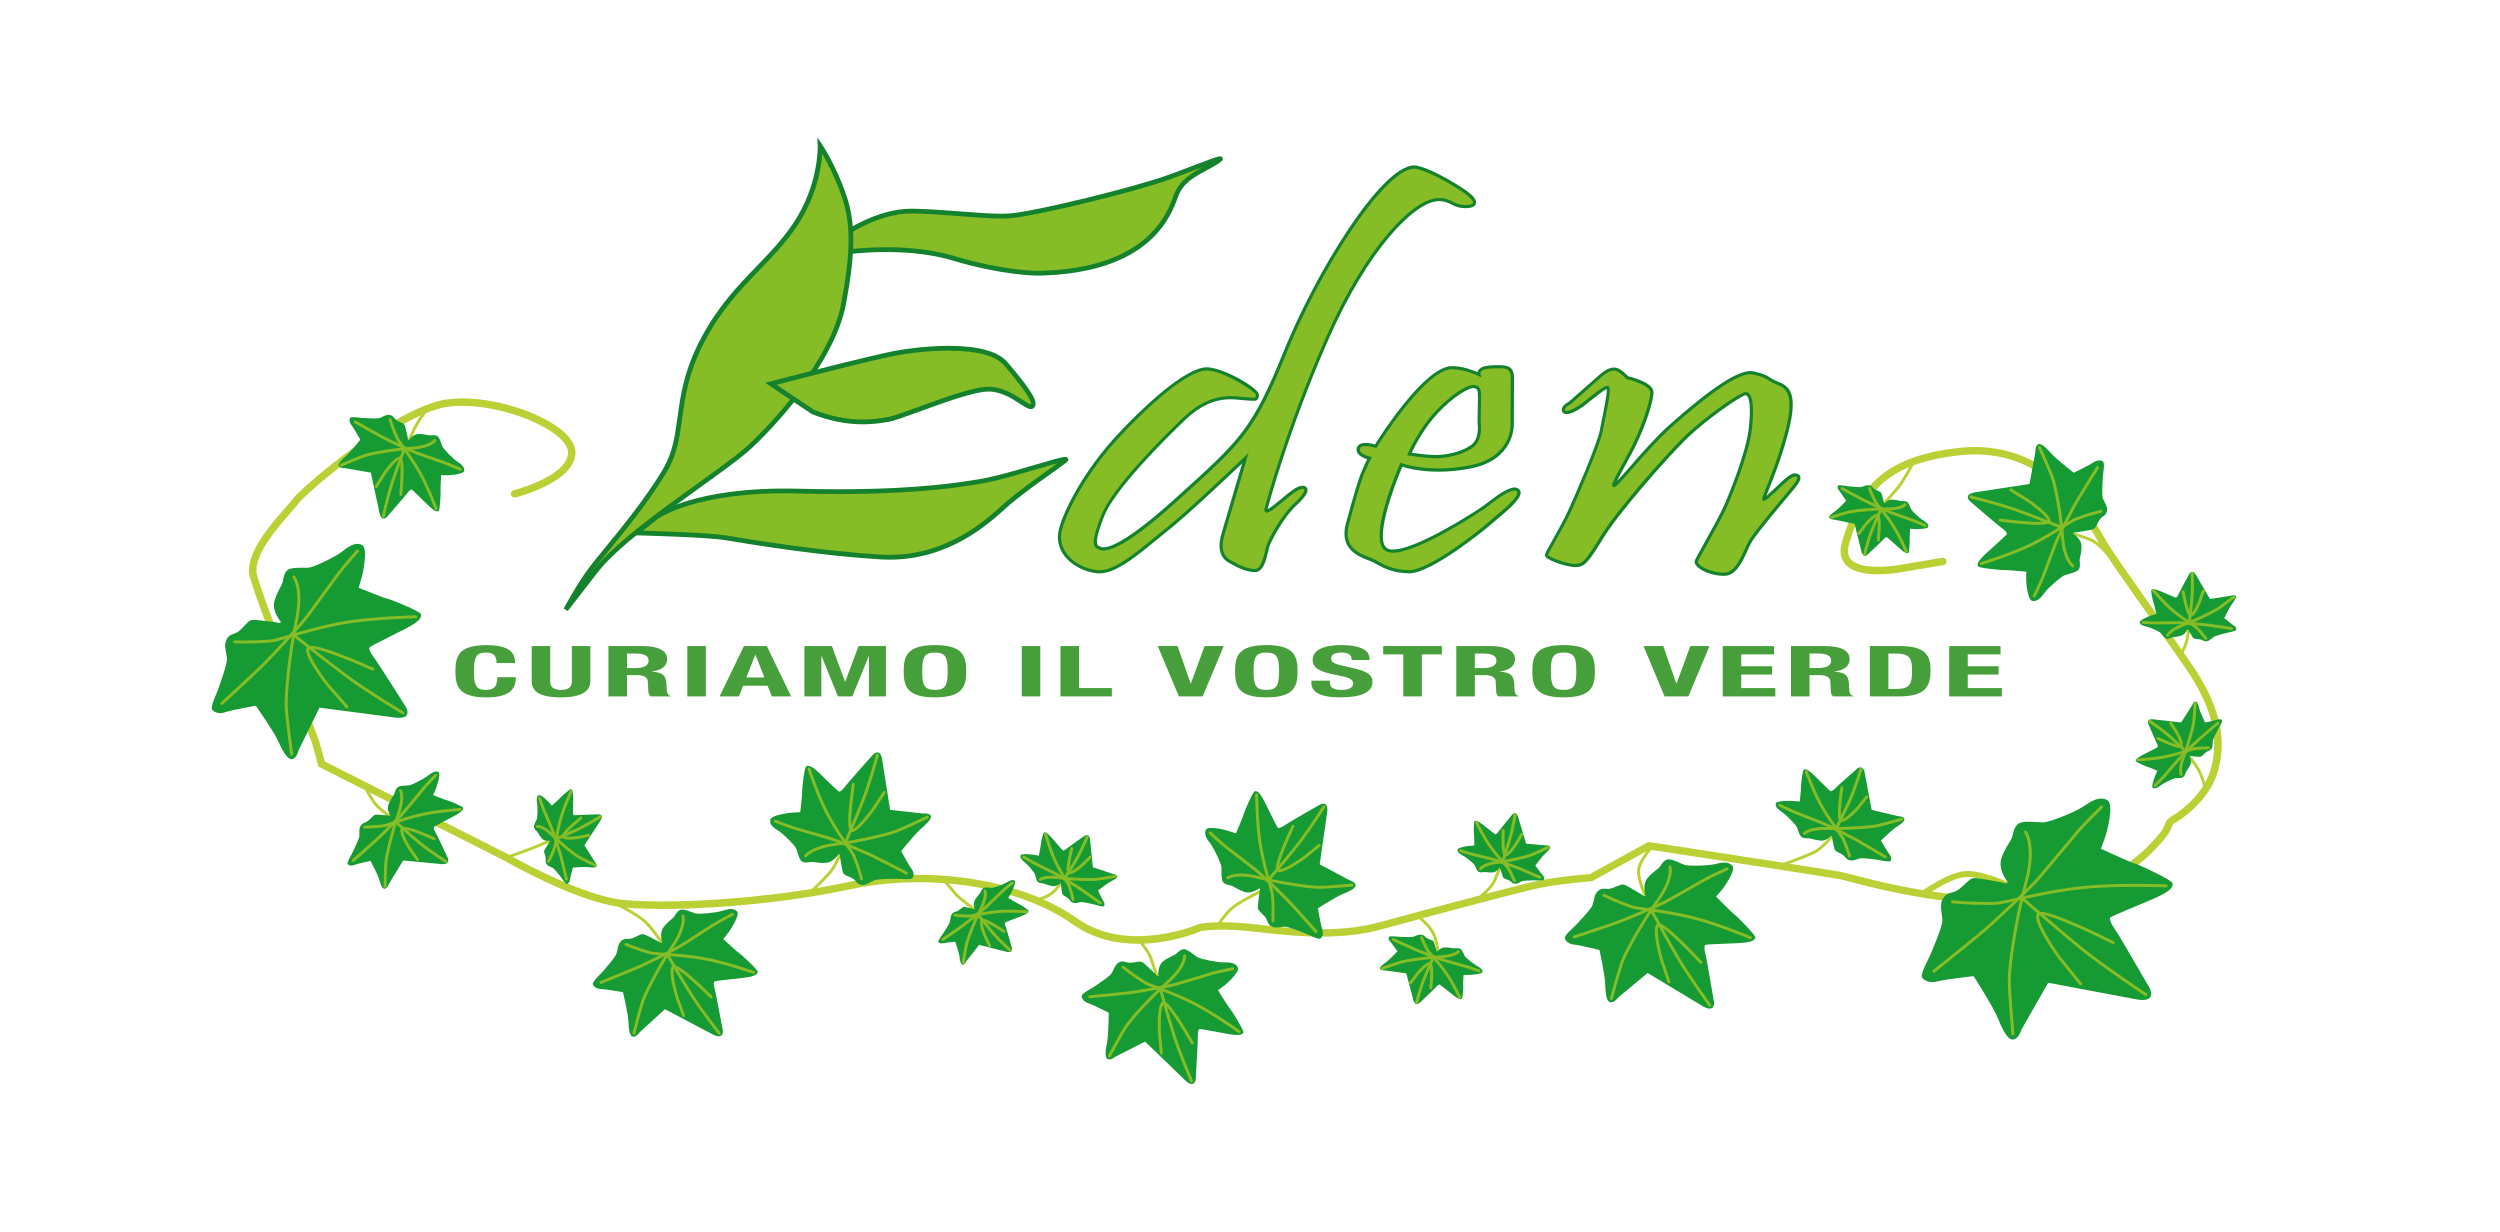 <?xml version="1.0" encoding="utf-8"?>
<!-- Generator: Adobe Illustrator 28.0.0, SVG Export Plug-In . SVG Version: 6.00 Build 0)  -->
<svg version="1.1" id="Livello_2" xmlns="http://www.w3.org/2000/svg" xmlns:xlink="http://www.w3.org/1999/xlink" x="0px" y="0px"
	 viewBox="0 0 841.89 414.93" style="enable-background:new 0 0 841.89 414.93;" xml:space="preserve">
<style type="text/css">
	.st0{fill:#BBD034;}
	.st1{fill:#86BC25;}
	.st2{fill:#14822C;}
	.st3{fill:#159A34;}
	.st4{fill:#469F3A;}
</style>
<path class="st0" d="M737.53,222.86c-0.71-1.02-1.44-2.07-2.18-3.13c0.5-0.91,1.3-2.56,1.65-4.31c0.5-2.5,0.63-4.24,0.63-4.31
	l-1-0.07c0,0.02-0.13,1.75-0.62,4.19c-0.27,1.36-0.86,2.68-1.31,3.58c-2.85-4.07-5.88-8.37-8.84-12.56
	c-7.22-10.23-14.04-19.89-16.29-23.58c-0.28-0.47-0.63-1.09-1.05-1.84c-4.61-8.24-18.67-33.31-48.77-30
	c-26.05,2.85-34.19,13.76-39.44,31.64c-0.94,3.21-0.53,5.79,1.23,7.68c5.04,5.42,19.37,2.5,20.92,2.16l12-2
	c0.68-0.11,1.14-0.76,1.03-1.44c-0.11-0.68-0.76-1.14-1.44-1.03l-12.06,2.01c-4,0.87-15.16,2.31-18.62-1.41
	c-1.13-1.21-1.35-2.94-0.66-5.27c3.65-12.42,8.52-21.01,20.19-25.87c-1.06,1.94-2.72,4.84-4.03,6.45c-2.09,2.58-5.07,5.82-5.1,5.85
	l0.73,0.68c0.03-0.03,3.04-3.29,5.15-5.9c1.64-2.03,3.75-5.87,4.69-7.65c4.29-1.6,9.43-2.74,15.68-3.42
	c28.47-3.12,41.44,20.02,46.32,28.74c0.21,0.37,0.4,0.71,0.57,1.01c-0.93-0.78-1.91-1.46-2.84-1.83c-3.11-1.24-7.75-2.63-7.79-2.64
	l-0.29,0.96c0.05,0.01,4.64,1.38,7.71,2.61c1.92,0.77,4.19,3.08,5.56,4.63c3.14,4.72,8.72,12.62,14.57,20.9
	c3.96,5.61,8.06,11.41,11.66,16.6c9.19,13.22,11.99,23.85,9.07,34.46c-0.47,1.71-1.16,3.3-1.96,4.75c-0.2-0.74-0.51-1.67-0.99-2.86
	c-1.65-4.06-5.27-7.37-5.42-7.51l-0.67,0.74c0.04,0.03,3.6,3.3,5.17,7.14c0.75,1.85,1.06,3.03,1.18,3.74
	c-3.91,6.19-9.87,9.76-10.71,10.24c-1.43,0.82-1.81,1.77-2.18,2.69c-0.22,0.54-0.46,1.16-0.99,1.95c-1.41,2.12-5.3,6.02-5.33,6.04
	c-12,11.54-30.08,16.99-53.7,16.25c-6.42-0.21-12.64-0.85-18.39-1.7c2.89-1.86,8.21-4.9,11.96-4.9c5.45,0,14.11,4.11,14.19,4.15
	l0.86-1.8c-0.37-0.18-9.15-4.35-15.06-4.35c-5.45,0-13.2,5.27-14.88,6.45c-10.15-1.65-18.6-3.84-23.69-5.16
	c-1.98-0.51-3.42-0.88-4.21-1.03c-2.1-0.37-8.75-1.43-17.03-2.72c2.86-1.05,7.03-2.64,8.8-3.61c2.81-1.53,6.14-5.7,6.28-5.88
	l-0.78-0.62c-0.03,0.04-3.34,4.19-5.97,5.62c-2.09,1.14-7.87,3.27-10.37,4.17c-18.97-2.96-44.82-6.91-45.21-6.96l-0.42-0.06
	l-19.63,10.82c-1.71,0.13-10.71,0.87-17.39,2.25c-2.86,0.59-9.57,2.29-17.57,4.38c0.96-0.91,1.97-1.99,2.62-3.01
	c1.52-2.41,2.64-6.34,2.68-6.51l-0.96-0.27c-0.01,0.04-1.12,3.96-2.57,6.24c-0.93,1.47-2.74,3.12-3.91,4.11
	c-11.54,3.03-25.19,6.71-33.87,9.08c-13.31,3.63-28.28,2.27-41.27,0.71c-4.84-0.58-8.75-0.75-11.75-0.75c1.09-1.57,3-4,5.25-5.47
	c3.55-2.33,8.52-4.69,8.57-4.72l-0.43-0.9c-0.05,0.02-5.07,2.42-8.68,4.78c-2.71,1.77-4.9,4.77-5.92,6.31
	c-3.98,0.08-6.03,0.47-6.18,0.5l-0.26,0.08c-0.24,0.1-23.8,10.32-41.02-1.88c-3.41-2.42-7.24-4.55-11.38-6.4
	c1.2-0.46,2.51-1.13,3.48-1.95c1.68-1.42,2.68-3.2,2.72-3.28l-0.87-0.49c-0.01,0.02-0.96,1.7-2.49,3c-1.12,0.95-2.89,1.74-4.2,2.13
	c-18.35-7.76-42.52-9.93-64.49-5.22c-3.37,0.72-6.85,1.38-10.38,1.98c1.58-1.58,3.63-3.65,4.65-4.8c1.78-2.03,4.47-8,4.58-8.25
	l-0.91-0.41c-0.03,0.06-2.74,6.08-4.42,8c-1.21,1.38-4.02,4.19-5.6,5.74c-23.94,3.9-50.18,5.05-63.52,3.72
	c-12.4-1.24-31.61-11.39-37.22-14.48c2.15-0.76,5.51-1.96,7.28-2.69c2.75-1.13,6.26-2.63,6.26-2.63l-0.39-0.92
	c0,0-3.5,1.5-6.24,2.62c-2.01,0.82-6.08,2.26-8.07,2.96c-0.25-0.14-0.4-0.23-0.42-0.24l-61.76-31.25c-0.35-1.27-1.26-4.54-1.85-6.71
	c-0.26-0.95-2.08-5.64-5.54-14.52c-5.63-14.47-14.15-36.33-15.45-41.69c-1.48-6.11,6.87-15.66,11.35-20.79
	c1.1-1.26,2.05-2.35,2.67-3.16c2.8-3.66,24.68-22.22,41.08-29.63c-0.48,0.68-0.97,1.41-1.38,2.12c-1.38,2.37-3.08,6.39-3.15,6.56
	l0.92,0.39c0.02-0.04,1.75-4.12,3.1-6.44c0.69-1.19,1.62-2.46,2.35-3.42c2.54-1.04,4.91-1.78,7.02-2.1
	c12.57-1.9,30.55,3.91,37.64,10.18c2.12,1.88,3.22,3.71,3.18,5.3c-0.18,6.6-13.27,11.31-18.3,12.57c-0.67,0.17-1.08,0.85-0.91,1.52
	c0.17,0.67,0.84,1.07,1.52,0.91c0.81-0.2,19.92-5.09,20.2-14.93c0.07-2.39-1.29-4.83-4.02-7.25c-7.65-6.76-26.24-12.81-39.67-10.77
	c-16.83,2.55-47.99,28.81-51.56,33.48c-0.57,0.75-1.5,1.81-2.57,3.03c-5.12,5.86-13.69,15.65-11.9,23.02
	c1.34,5.53,9.55,26.61,15.55,42.01c2.8,7.19,5.22,13.4,5.46,14.27c0.75,2.75,2,7.26,2,7.26l0.15,0.53l15.65,7.92
	c0.72,1.29,1.82,3.19,2.75,4.5c1.53,2.17,5.94,5.24,6.12,5.37l0.57-0.82c-0.04-0.03-4.44-3.1-5.88-5.13
	c-0.62-0.88-1.33-2.05-1.95-3.11l45.41,22.98c0.97,0.56,23.32,13.38,38.44,15.5c2.62,1.35,7.08,3.81,9.08,5.89
	c2.93,3.05,6.03,7.99,6.06,8.04l0.85-0.53c-0.13-0.21-3.19-5.08-6.19-8.21c-1.61-1.67-4.61-3.52-7.14-4.91
	c16.62,1.39,48.56-0.47,75.04-6.14c10.49-2.25,21.49-2.89,32.08-2.09c1.11,1.38,2.64,3.24,3.54,4.21c1.52,1.64,6.73,5.41,6.95,5.57
	l0.58-0.81c-0.05-0.04-5.35-3.86-6.8-5.43c-0.72-0.78-1.89-2.19-2.9-3.42c16.06,1.41,31.07,6.17,41.81,13.78
	c7,4.96,14.82,6.51,21.89,6.51c0.24,0,0.48-0.01,0.73-0.01c1.13,1.47,2.77,3.84,3.01,4.63c0.37,1.25,2.66,7.63,2.76,7.9l0.94-0.34
	c-0.02-0.07-2.38-6.63-2.74-7.85c-0.19-0.65-1.53-2.74-2.73-4.37c10.07-0.4,18.21-3.73,19.49-4.28c0.92-0.15,7.06-1.06,18.24,0.29
	c13.22,1.59,28.48,2.97,42.23-0.79c3.15-0.86,7.68-2.09,12.8-3.47c1.38,1.17,3.75,3.43,4.65,5.81c1.31,3.44,0.98,5.85,0.97,5.87
	l0.99,0.15c0.02-0.11,0.38-2.67-1.03-6.38c-0.88-2.32-2.95-4.46-4.42-5.77c14.88-4,34.13-9.1,39.45-10.2
	c7.09-1.46,17.24-2.22,17.34-2.23l0.27-0.02l18.18-10.02c-1.3,1.78-2.89,4.32-3.04,6.26c-0.26,3.21,2.55,9.6,2.67,9.87l0.91-0.4
	c-0.03-0.06-2.82-6.42-2.58-9.38c0.17-2.15,2.51-5.35,3.74-6.91c7.41,1.13,56.87,8.71,63.29,9.85c0.7,0.12,2.09,0.49,4.02,0.99
	c8.47,2.2,26.09,6.76,45.55,7.38c24.34,0.78,43-4.93,55.53-16.97c0.17-0.17,4.11-4.11,5.66-6.44c0.67-1.01,1-1.82,1.23-2.41
	c0.32-0.8,0.43-1.07,1.1-1.45c1.18-0.67,11.6-6.89,14.59-17.75C750.09,248.02,747.18,236.75,737.53,222.86z"/>
<g>
	<g>
		<path class="st1" d="M283.96,79.13c0,0,11.45-8.23,23.26-8.05c11.81,0.18,25.57,2.15,32.75,1.61c8.94-0.67,42.41-8.95,53.33-12.88
			c10.92-3.94,21.65-8.59,16.28-5.19c-5.37,3.4-11.27,5.01-13.6,11.45c-2.33,6.44-9.3,25.23-46.17,25.95c0,0-11.27,0.18-28.63-5.01
			c-17.36-5.19-37.58-1.97-38.83-1.79C281.1,85.4,283.96,79.13,283.96,79.13z"/>
		<path class="st2" d="M349.67,92.82c-1.21,0-12.32-0.14-28.72-5.04c-6.45-1.93-14.03-2.91-22.52-2.91c-7.17,0-12.98,0.7-15.81,1.12
			l-0.32,0.03c-0.36,0-0.68-0.17-0.87-0.47c-0.19-0.29-0.75-1.17,1.8-6.75l0.09-0.19l0.17-0.12c0.47-0.33,11.55-8.21,23.35-8.21
			l0.39,0c5.35,0.08,10.99,0.52,16.44,0.94c5.03,0.39,9.79,0.76,13.46,0.76c1.05,0,1.96-0.03,2.77-0.09
			c8.89-0.66,42.43-8.99,53.11-12.84c3.17-1.14,6.31-2.34,9.08-3.4c5.73-2.19,7.98-3.02,8.76-3.02c0.54,0,0.82,0.33,0.91,0.63
			c0.21,0.74-0.46,1.2-1.77,2.03c-1.28,0.81-2.6,1.53-3.87,2.21c-4.15,2.25-7.73,4.19-9.41,8.83c-2.3,6.37-9.3,25.75-46.91,26.48
			L349.67,92.82z M298.43,83.26c8.65,0,16.38,1,22.98,2.97c16.18,4.84,27.07,4.98,28.26,4.98l0.13,0
			c36.5-0.71,43.22-19.3,45.42-25.42c1.85-5.13,5.77-7.32,9.95-9.59c-0.81,0.31-1.66,0.63-2.5,0.95c-2.78,1.06-5.93,2.26-9.11,3.41
			c-11.03,3.98-44.34,12.24-53.54,12.93c-0.85,0.06-1.8,0.09-2.89,0.09c-3.74,0-8.52-0.37-13.58-0.76
			c-5.43-0.42-11.04-0.86-16.34-0.94l-0.37,0c-10.5,0-20.79,6.79-22.24,7.78c-0.76,1.7-1.51,3.68-1.71,4.66
			C285.91,83.9,291.56,83.26,298.43,83.26z"/>
	</g>
	<g>
		<path class="st1" d="M276.17,49.07c0,0,0.54,13.42-8.59,26.84s-21.07,20.15-30.69,38.12c-10.74,20.04-5.55,31.94-13.06,44.56
			c-7.52,12.62-19.73,26.44-24.29,32.34c-4.56,5.91-8.99,14.36-8.99,14.36s-0.13,0.13,10.07-13.02s40.76-32.08,50.86-40.93
			c9.29-8.14,29.12-30.33,32.61-49.12c3.09-16.62,3.45-26.66,0.05-36.5S276.17,49.07,276.17,49.07z"/>
		<path class="st2" d="M191.21,205.76l-1.37-0.84c0.18-0.35,4.53-8.6,9.07-14.48c1.09-1.42,2.63-3.29,4.41-5.47
			c5.63-6.87,14.13-17.24,19.82-26.8c3.37-5.66,4.12-11.15,4.99-17.5c1.03-7.53,2.19-16.07,8.06-27.02
			c5.7-10.64,12.17-17.34,18.42-23.82c4.41-4.57,8.58-8.88,12.31-14.37c8.87-13.05,8.46-26.23,8.45-26.36l-0.11-2.85l1.59,2.36
			c0.05,0.07,4.66,7,8.06,16.83c3.28,9.51,3.28,19.17-0.01,36.91c-3.76,20.26-25.54,43.15-32.87,49.58
			c-3.5,3.07-9.31,7.25-16.05,12.09c-12.51,9-28.09,20.19-34.71,28.74C191.88,204.85,191.25,205.7,191.21,205.76z M276.9,51.81
			c-0.33,4.67-1.85,14.56-8.65,24.56c-3.81,5.6-8.02,9.97-12.48,14.59c-6.18,6.4-12.57,13.02-18.16,23.46
			c-5.73,10.7-6.88,19.08-7.88,26.48c-0.89,6.53-1.66,12.17-5.2,18.11c-5.76,9.66-14.3,20.09-19.96,26.99
			c-1.77,2.16-3.3,4.03-4.39,5.43c-0.5,0.65-1,1.33-1.5,2.03c0.42-0.54,0.85-1.1,1.3-1.67c6.77-8.73,22.45-20,35.05-29.06
			c6.7-4.82,12.48-8.98,15.93-11.99c7.22-6.33,28.67-28.85,32.35-48.66c3.24-17.44,3.26-26.88,0.08-36.09
			C281.19,59.67,278.51,54.58,276.9,51.81z"/>
	</g>
	<g>
		<path class="st1" d="M259.62,129.24c0,0,34.72-9.13,43.3-10.56c8.59-1.43,29.52-3.53,35.79,3.81c6.26,7.34,10.38,12.84,8.95,14.27
			c-1.43,1.43-6.98-5.55-14.49-5.73c-7.52-0.18-28.99,9.3-34,10.2c-5.01,0.89-13.42,2.15-25.41-2.5L259.62,129.24z"/>
		<path class="st2" d="M290.57,142.89c-5.59,0-11.19-1.12-17.11-3.41l-0.16-0.08l-15.62-10.48l1.72-0.45
			c1.42-0.37,34.85-9.15,43.38-10.57c2.58-0.43,9.36-1.43,16.69-1.43c10.05,0,16.72,1.85,19.84,5.51
			c8.36,9.79,10.6,13.66,8.91,15.36c-0.28,0.28-0.65,0.43-1.07,0.43c-0.94,0-2.09-0.75-3.68-1.79c-2.6-1.7-6.16-4.03-10.33-4.13
			l-0.19,0c-4.75,0-14.91,3.71-23.07,6.68c-4.86,1.77-8.69,3.17-10.57,3.51C296.78,142.47,293.98,142.89,290.57,142.89z
			 M274.13,138.01c5.7,2.2,11.08,3.27,16.44,3.27c3.28,0,6-0.41,8.46-0.84c1.74-0.31,5.71-1.76,10.3-3.43
			c8.28-3.02,18.59-6.78,23.62-6.78l0.23,0c4.63,0.11,8.57,2.69,11.17,4.39c1.15,0.75,2.34,1.53,2.8,1.53
			c0.3-0.32,0.16-2.34-9.06-13.13c-2.76-3.23-9.2-4.94-18.61-4.94c-7.21,0-13.89,0.98-16.43,1.41c-7.36,1.23-34.38,8.23-41.5,10.09
			L274.13,138.01z"/>
	</g>
	<g>
		<path class="st1" d="M220.81,174.29c0,0,12.68-9.8,47.94-8.9c35.25,0.89,52.61-1.79,62.09-3.4c9.48-1.61,30.24-8.95,27.92-6.98
			c-2.33,1.97-14.49,10.02-20.58,15.57c-6.08,5.55-20.22,18.25-41.52,17c-21.29-1.25-45.81-5.37-52.07-6.44
			c-6.26-1.07-30.29-1.68-30.29-1.68L220.81,174.29z"/>
		<path class="st2" d="M299.59,188.47c-0.98,0-1.98-0.03-2.97-0.09c-19.96-1.17-43.13-4.9-52.16-6.45
			c-6.13-1.05-29.93-1.66-30.17-1.66l-2.22-0.06l8.25-6.55c0.51-0.4,13.28-9.96,48.46-9.08c4.65,0.12,9.2,0.18,13.51,0.18
			c27.42,0,41.61-2.41,48.43-3.57c4.59-0.78,11.97-2.95,17.9-4.69c5.71-1.68,8.99-2.63,10.07-2.63c0.68,0,0.92,0.38,1.01,0.6
			c0.1,0.28,0.11,0.7-0.41,1.15c-0.81,0.68-2.72,2.04-5.13,3.76c-4.82,3.43-11.42,8.14-15.43,11.79
			C333.04,176.35,319.75,188.47,299.59,188.47z M216.54,178.71c6.12,0.18,23,0.74,28.19,1.63c9.01,1.54,32.11,5.26,51.98,6.43
			c0.96,0.06,1.93,0.08,2.88,0.08c19.54,0,32.51-11.83,38.05-16.88c4.07-3.71,10.72-8.45,15.58-11.91c1.07-0.76,2.03-1.45,2.84-2.03
			c-1.84,0.49-4.37,1.23-6.99,2c-5.97,1.76-13.4,3.94-18.09,4.74c-6.86,1.17-21.14,3.59-48.7,3.59c-4.33,0-8.89-0.06-13.55-0.18
			c-34.57-0.89-47.3,8.64-47.42,8.74L216.54,178.71z"/>
	</g>
	<g>
		<path class="st1" d="M422.64,134.43c0,0-2.15,0-5.55-0.36c-3.4-0.36-10.2-0.8-18.25,6.89c-8.05,7.69-23.98,23.71-27.56,32.83
			s-2.42,10.11-1.43,10.56c0.88,0.4,4.12,3.94,26.3-16.1c22.19-20.04,25.77-22.91,36.86-50.28s32.75-61.74,43.31-61.74
			c0,0,4.02,0,15.39,7.2c9.61,6.09,2.5,6.75-0.81,5.77c-1.87-0.56-3.35-2.07-6.44-2.01c-7.69,0.13-23.35,14.63-37.44,46.57
			s-20.67,57.58-20.67,57.58s-0.81,2.01,2.68-0.67s7.38-6.58,9.53-6.58c1.74,0,2.15,1.61-2.28,5.64s-8.59,12.08-9.26,13.96
			c-0.67,1.88-1.3,8.59-4.52,8.46c-3.22-0.13-6.35-1.92-7.43-2.55c-1.09-0.64-5.5-1.97-3.22-9.8c2.7-9.28,7.52-25.5,7.52-25.5
			s-19.06,18.25-26.44,24.02s-16.64,14.76-23.22,14.23c-6.58-0.54-14.54-5.95-12.66-14c1.42-6.08,8.23-19.77,20.18-32.43
			c11.46-12.15,23.62-22.41,29.66-21.88c6.04,0.54,16.37,7.11,16.51,8.59C423.53,134.3,422.64,134.43,422.64,134.43z"/>
		<path class="st2" d="M370.29,193.1c-0.21,0-0.41-0.01-0.62-0.02c-4.49-0.37-8.96-2.76-11.4-6.1c-1.85-2.54-2.45-5.5-1.74-8.56
			c1.34-5.73,8.03-19.67,20.31-32.68c6.4-6.78,22.37-22.72,30.1-22.04c6.01,0.53,16.81,7.07,16.99,9.08
			c0.14,1.57-0.73,2.12-1.22,2.19c-0.17,0.01-2.29,0-5.68-0.36c-0.78-0.08-1.64-0.16-2.65-0.16c-5.35,0-10.31,2.26-15.17,6.9
			c-7.03,6.72-23.79,23.36-27.43,32.64c-3.55,9.04-2.26,9.62-1.71,9.87c0.06,0.03,0.12,0.06,0.19,0.1c0.24,0.13,0.61,0.34,1.32,0.34
			c2.74,0,9.16-2.85,24.21-16.45l1.36-1.23c20.8-18.78,24.55-22.17,35.37-48.86c10.26-25.31,32.42-62.07,43.8-62.07
			c0.17,0,4.31,0.08,15.68,7.29c3.84,2.43,5.44,4.22,5.03,5.62c-0.28,0.97-1.5,1.51-3.43,1.51c-0.97,0-2.01-0.14-2.85-0.39
			c-0.66-0.2-1.25-0.49-1.87-0.8c-1.18-0.59-2.4-1.19-4.26-1.19l-0.15,0c-8.09,0.14-23.79,16.4-36.96,46.25
			c-13.67,30.98-20.34,56.33-20.63,57.46c0.3-0.13,0.85-0.44,1.83-1.19c0.91-0.7,1.87-1.5,2.79-2.27c2.72-2.27,5.29-4.42,7.07-4.42
			c1.15,0,1.54,0.57,1.67,0.92c0.45,1.17-0.75,3.07-3.59,5.65c-4.29,3.9-8.44,11.86-9.12,13.74c-0.13,0.37-0.27,0.99-0.44,1.71
			c-0.64,2.83-1.61,7.1-4.49,7.1l-0.12,0c-2.27-0.09-4.86-0.98-7.67-2.62c-0.09-0.05-0.21-0.11-0.34-0.18
			c-1.46-0.73-5.33-2.68-3.13-10.23c2.14-7.33,5.59-19,6.94-23.57c-4.61,4.38-18.9,17.88-25.02,22.67c-1.37,1.07-2.8,2.25-4.28,3.46
			C382.79,187.31,375.76,193.1,370.29,193.1z M406.43,124.75c-5.28,0-15.78,7.92-28.8,21.73c-12.13,12.86-18.73,26.57-20.04,32.19
			c-0.64,2.74-0.1,5.4,1.56,7.68c2.26,3.1,6.43,5.32,10.62,5.66c5.14,0.43,12.27-5.46,18.55-10.63c1.48-1.22,2.92-2.41,4.3-3.48
			c7.28-5.69,26.21-23.81,26.4-23.99l1.46-1.4l-0.58,1.94c0,0-4.81,16.22-7.52,25.5c-1.95,6.69,1.11,8.23,2.58,8.97
			c0.16,0.08,0.29,0.15,0.4,0.21c2.67,1.56,5.08,2.39,7.18,2.48c0,0,0,0,0,0c2.1,0,2.99-3.92,3.52-6.27
			c0.17-0.75,0.32-1.4,0.47-1.83c0.72-2.01,4.91-10.09,9.41-14.17c2.94-2.68,3.47-4.07,3.31-4.47c-0.08-0.21-0.53-0.23-0.67-0.23
			c-1.39,0-3.93,2.12-6.38,4.17c-0.93,0.78-1.89,1.58-2.82,2.3c-1.74,1.34-2.4,1.51-2.78,1.51c-0.4,0-0.61-0.22-0.7-0.35
			c-0.28-0.41-0.09-0.95-0.03-1.11c0.04-0.19,6.73-25.98,20.68-57.59c13.49-30.59,29.29-46.74,37.93-46.89l0.17,0
			c2.11,0,3.51,0.69,4.74,1.31c0.58,0.29,1.13,0.56,1.7,0.73c0.75,0.22,1.67,0.35,2.54,0.35c1.51,0,2.29-0.37,2.39-0.74
			c0.06-0.21,0.13-1.43-4.57-4.42c-11-6.97-15.07-7.12-15.11-7.12c-9.92,0-31.53,33.59-42.8,61.4
			c-10.91,26.92-14.69,30.33-35.64,49.25l-1.36,1.23c-12.29,11.1-20.68,16.73-24.93,16.73c-0.99,0-1.54-0.31-1.84-0.47
			c-0.04-0.02-0.08-0.05-0.11-0.06c-1.46-0.66-2.47-2.02,1.15-11.24c3.72-9.48,20.6-26.26,27.69-33.03
			c5.07-4.85,10.28-7.2,15.92-7.2c1.06,0,1.99,0.08,2.76,0.16c3.33,0.35,5.47,0.35,5.49,0.35c0.05-0.03,0.29-0.29,0.22-1.02
			c-0.33-1.14-10.09-7.58-16.02-8.1C406.71,124.75,406.57,124.75,406.43,124.75z"/>
	</g>
	<g>
		<path class="st1" d="M463.26,150.27c0,0,16.11-26.15,25.5-26.44c4.29-0.13,9.26,2.28,9.26,2.28s-0.74-2.35,4.23-2.55
			s7.05-0.2,7.05,3.76c0,3.96-0.07,15.9-0.07,15.9s0.34,11.07-13.82,13.96c-14.16,2.89-23.49-0.67-23.49-0.67
			s-10.8,24.76-5.17,28.52c5.64,3.76,30.13-12.28,32.61-13.96c2.48-1.68,9.6-8.05,11.81-5.97c2.21,2.08-6.98,8.79-9.53,11.14
			c-2.55,2.35-20.27,16.44-27.18,16.31c-6.91-0.13-9.86-2.82-12.28-3.89c-2.63-1.17-10.94-2.95-8.46-12.15
			c2.48-9.19,4.09-14.76,5.3-17.58c1.21-2.82,2.15-4.63,2.15-4.63s-4.43-1.01-3.76-3.36C458.09,148.59,463.26,150.27,463.26,150.27z
			 M482.45,153.76c3.69,0.2,9.39-0.81,13.02-3.29c3.62-2.48,2.62-7.52,2.62-8.72s0.13-5.03,0.13-7.65c0-2.62,0-3.42-1.61-3.89
			s-6.84,2.28-12.68,8.46c-5.84,6.17-9.33,14.23-9.33,14.23S478.76,153.56,482.45,153.76z"/>
		<path class="st2" d="M474.56,193.08l-0.11,0c-5.56-0.11-8.62-1.83-10.86-3.08c-0.6-0.34-1.13-0.63-1.62-0.85
			c-0.3-0.13-0.68-0.28-1.1-0.44c-3.24-1.22-9.97-3.75-7.65-12.34c2.36-8.72,4.07-14.72,5.33-17.65c0.8-1.87,1.49-3.32,1.87-4.07
			c-0.94-0.29-2.59-0.95-3.28-2.11c-0.32-0.54-0.4-1.13-0.22-1.74c0.21-0.75,0.9-1.64,2.96-1.64c1.22,0,2.52,0.31,3.16,0.49
			c2.04-3.25,16.64-26.06,25.72-26.35c3.45-0.11,7.19,1.33,8.77,2c0.05-0.21,0.15-0.45,0.32-0.68c0.68-0.96,2.16-1.5,4.4-1.59
			c0.92-0.04,1.75-0.07,2.48-0.07c3.33,0,5.13,0.7,5.13,4.36c0,3.96-0.07,15.91-0.07,15.91c0,0.1,0.18,11.54-14.25,14.48
			c-3.71,0.76-7.43,1.14-11.05,1.14c-6.5,0-10.84-1.21-12.25-1.67c-3.04,7.1-9.39,24.59-5.16,27.4c0.48,0.32,1.16,0.48,2.04,0.48
			c7.07,0,24.04-10.42,29.98-14.43c0.47-0.32,1.14-0.83,1.9-1.41c2.79-2.14,6.61-5.06,9.04-5.06c0.62,0,1.14,0.19,1.54,0.56
			c0.35,0.33,0.52,0.76,0.51,1.26c-0.07,2.15-3.81,5.43-7.97,8.9c-0.85,0.71-1.59,1.32-2.08,1.77
			C500.19,178.31,482.06,193.08,474.56,193.08z M459.86,150.22c-1.11,0-1.76,0.29-1.92,0.86c-0.09,0.32-0.05,0.61,0.12,0.89
			c0.59,1,2.54,1.63,3.24,1.79l0.68,0.15l-0.32,0.62c-0.01,0.02-0.95,1.83-2.13,4.59c-1.23,2.88-2.93,8.83-5.28,17.51
			c-2.06,7.64,3.61,9.78,6.99,11.06c0.45,0.17,0.85,0.32,1.16,0.46c0.54,0.24,1.11,0.56,1.71,0.9c2.14,1.2,5.07,2.84,10.36,2.95
			l0.09,0.54v-0.54c6.67,0,23.74-13.42,26.71-16.17c0.5-0.46,1.25-1.08,2.12-1.81c2.81-2.34,7.52-6.26,7.58-8.1
			c0.01-0.19-0.05-0.32-0.17-0.44c-0.19-0.18-0.45-0.27-0.8-0.27c-2.07,0-5.87,2.91-8.39,4.84c-0.78,0.6-1.45,1.11-1.95,1.45
			c-0.22,0.15-21.74,14.62-30.58,14.62c-1.09,0-1.98-0.22-2.63-0.66c-5.84-3.89,3.85-26.6,4.97-29.18l0.2-0.47l0.48,0.18
			c0.05,0.02,4.74,1.77,12.35,1.76c3.55,0,7.2-0.38,10.84-1.12c13.52-2.76,13.41-12.98,13.39-13.42c0-0.02,0.07-11.96,0.07-15.92
			c0-2.81-1.01-3.29-4.06-3.29c-0.72,0-1.53,0.03-2.43,0.07c-2.48,0.1-3.3,0.75-3.56,1.13c-0.26,0.37-0.17,0.72-0.17,0.72l0.37,1.19
			l-1.12-0.54c-0.05-0.02-4.64-2.23-8.68-2.23l-0.33,0.01c-9,0.28-24.9,25.92-25.06,26.18l-0.22,0.36l-0.4-0.13
			C463.08,150.77,461.37,150.22,459.86,150.22z M483.41,154.32C483.4,154.32,483.4,154.32,483.41,154.32
			c-0.34,0-0.67-0.01-0.98-0.03c-3.68-0.2-7.87-0.87-7.91-0.88l-0.68-0.11l0.27-0.63c0.04-0.08,3.59-8.21,9.43-14.38
			c5.39-5.69,10.45-8.67,12.66-8.67c0.2,0,0.39,0.02,0.56,0.07c2,0.58,2,1.78,2,4.41c0,1.56-0.05,3.55-0.09,5.17
			c-0.03,1.09-0.05,2-0.05,2.48c0,0.16,0.02,0.38,0.04,0.65c0.15,1.85,0.49,6.2-2.89,8.51
			C492.34,153.26,487.09,154.32,483.41,154.32z M475.39,152.46c1.34,0.2,4.36,0.61,7.1,0.76c0.29,0.02,0.6,0.02,0.92,0.02h0
			c3.52,0,8.51-1,11.76-3.22c2.87-1.97,2.57-5.73,2.43-7.54c-0.03-0.31-0.04-0.56-0.04-0.74c0-0.49,0.02-1.41,0.05-2.51
			c0.04-1.6,0.09-3.59,0.09-5.14c0-2.68-0.05-3.03-1.22-3.38c-0.07-0.02-0.16-0.03-0.26-0.03c-1.66,0-6.45,2.59-11.88,8.34
			C479.55,144.06,476.34,150.45,475.39,152.46z"/>
	</g>
	<g>
		<path class="st1" d="M528.66,135.68c0,0,8.95-7.87,10.47-9.22c1.52-1.34,3.22-2.33,4.83-2.15c1.61,0.18,4.03,2.86,4.03,2.86
			s8.59,1.88,8.32,5.19c-0.27,3.31-2.51,10.2-5.46,16.46c-2.95,6.26-8.32,14.76-7.25,14.67c1.07-0.09,11.09-13.06,19.06-20.13
			c7.96-7.07,22.01-18.97,27.65-17.81s4.48,1.97,8.14,3.4c3.67,1.43,6.62,3.58,3.31,16.37c-3.31,12.79-8.23,22.64-7.78,22.82
			c0.45,0.18,4.65-3.94,6.71-5.82c2.06-1.88,3.49-2.95,4.74-2.15s-0.9,3.31-3.4,6.26c-2.5,2.95-10.02,11.9-12.26,15.3
			c-2.24,3.4-4.12,11.63-9.22,11.63s-9.93-2.86-9.3-4.47c0.63-1.61,7.87-13.87,10.02-18.88s7.43-18.16,8.23-26.13
			c0.81-7.96,0-11.18-1.52-11.36c-1.52-0.18-14.14,8.59-20.94,15.39c-6.8,6.8-22.37,24.51-27.56,33.01
			c-5.19,8.5-6.26,9.57-9.22,9.48s-9.75-2.5-9.48-3.58c0.27-1.07,5.01-8.95,7.34-13.78c2.33-4.83,10.38-23.8,11.09-27.83
			c0.72-4.03,3.22-14.49,2.15-14.76s-5.99,4.12-8.32,5.82c-2.33,1.7-5.64,3.49-6.44,2.15C525.8,137.11,528.66,135.68,528.66,135.68z
			"/>
		<path class="st2" d="M580.56,193.93c-4.21,0-8.32-1.88-9.52-3.64c-0.47-0.69-0.42-1.24-0.29-1.57c0.26-0.67,1.46-2.83,3.13-5.82
			c2.37-4.24,5.6-10.06,6.89-13.07c1.22-2.84,7.33-17.43,8.19-25.97c1.01-10.02-0.7-10.73-1.05-10.78
			c-1.45,0.02-13.75,8.49-20.49,15.24c-6.51,6.51-22.28,24.39-27.48,32.91c-4.9,8.02-6.25,9.75-9.37,9.75l-0.32,0
			c-2.73-0.08-8.74-2.06-9.79-3.45c-0.25-0.33-0.25-0.61-0.2-0.79c0.14-0.56,1.07-2.23,2.82-5.38c1.5-2.69,3.36-6.03,4.55-8.5
			c2.24-4.66,10.35-23.73,11.05-27.69c0.17-0.97,0.45-2.3,0.75-3.77c0.66-3.21,1.86-9.05,1.64-10.35c-0.9,0.27-3.63,2.46-5.3,3.8
			c-0.92,0.74-1.77,1.42-2.42,1.9c-0.87,0.64-3.87,2.72-5.77,2.72c-0.84,0-1.25-0.4-1.45-0.73c-0.22-0.37-0.28-0.79-0.15-1.22
			c0.34-1.16,1.98-2.08,2.37-2.28c0.72-0.63,8.96-7.89,10.42-9.17c1.91-1.68,3.66-2.46,5.25-2.28c1.61,0.18,3.69,2.31,4.25,2.91
			c1.47,0.34,8.86,2.21,8.57,5.72c-0.28,3.47-2.6,10.48-5.51,16.65c-1.21,2.57-2.81,5.49-4.23,8.06c-0.97,1.76-2.02,3.68-2.62,4.93
			c1.02-1.06,2.6-2.86,4.14-4.63c3.84-4.39,9.09-10.39,13.67-14.46c14.64-12.99,23.76-18.82,28.11-17.93
			c3.58,0.74,4.51,1.35,5.59,2.05c0.63,0.42,1.29,0.84,2.64,1.37c3.99,1.56,7.02,3.91,3.64,17.01c-2.17,8.38-5.06,15.59-6.62,19.47
			c-0.3,0.74-0.59,1.46-0.81,2.03c1.02-0.88,2.69-2.44,3.81-3.49c0.62-0.58,1.19-1.12,1.66-1.54c1.82-1.66,3.03-2.56,4.21-2.56
			c0.42,0,0.82,0.12,1.19,0.36c0.33,0.21,0.54,0.53,0.6,0.91c0.19,1.28-1.24,3.04-3.79,6.05l-0.08,0.1
			c-1.63,1.92-9.85,11.66-12.22,15.25c-0.58,0.88-1.15,2.13-1.76,3.46C586.76,189.26,584.63,193.93,580.56,193.93z M587.93,132.01
			l0.11,0.01c2.13,0.25,2.78,4.16,1.99,11.95c-0.88,8.69-7.04,23.42-8.27,26.28c-1.31,3.06-4.44,8.67-6.94,13.17
			c-1.52,2.73-2.84,5.09-3.07,5.69c-0.07,0.18,0.08,0.44,0.17,0.57c0.91,1.32,4.63,3.17,8.63,3.17c3.38,0,5.27-4.14,6.93-7.79
			c0.62-1.37,1.21-2.66,1.83-3.6c2.4-3.64,10.66-13.43,12.3-15.35l0.08-0.1c1.72-2.03,3.68-4.34,3.55-5.2
			c-0.01-0.07-0.03-0.11-0.12-0.17c-0.19-0.12-0.39-0.19-0.6-0.19c-0.91,0-2.22,1.13-3.49,2.28c-0.46,0.42-1.03,0.96-1.65,1.53
			c-3.89,3.64-4.85,4.43-5.39,4.43l-0.23-0.04l-0.21-0.08l-0.11-0.23c-0.16-0.37-0.01-0.77,1.2-3.81
			c1.55-3.85,4.42-11.03,6.57-19.33c3.43-13.24-0.13-14.62-2.98-15.74c-1.46-0.57-2.19-1.05-2.84-1.47c-0.99-0.65-1.84-1.2-5.22-1.9
			c-0.22-0.05-0.46-0.07-0.72-0.07c-4.29,0-13.19,5.97-26.46,17.75c-4.53,4.02-9.76,10-13.58,14.36c-4.21,4.81-5.17,5.85-5.79,5.9
			c-0.34-0.02-0.51-0.11-0.62-0.31c-0.36-0.61,0.23-1.81,3.14-7.12c1.41-2.56,3-5.47,4.2-8.01c2.86-6.07,5.14-12.92,5.41-16.28
			c0.19-2.32-5.79-4.16-7.9-4.62l-0.17-0.04l-0.12-0.13c-0.64-0.7-2.54-2.56-3.69-2.69c-1.28-0.15-2.75,0.54-4.42,2.02
			c-1.52,1.34-10.47,9.22-10.47,9.22l-0.11,0.08c-0.64,0.32-1.71,1.05-1.88,1.65c-0.04,0.14-0.03,0.24,0.04,0.36
			c0.03,0.06,0.13,0.21,0.53,0.21c1.03,0,3.04-0.99,5.13-2.51c0.64-0.47,1.48-1.14,2.38-1.87c3.06-2.46,5.14-4.06,6.15-4.06
			l0.23,0.03c1.08,0.27,0.9,2.34-1.01,11.63c-0.3,1.46-0.57,2.79-0.74,3.75c-0.73,4.12-8.81,23.13-11.14,27.96
			c-1.2,2.5-3.08,5.86-4.58,8.56c-1.21,2.17-2.47,4.42-2.69,5.03c0.6,0.84,6.07,2.91,8.95,3l0.29,0c2.45,0,3.55-1.21,8.45-9.23
			c5.33-8.72,20.92-26.4,27.64-33.11C573.23,141,585.87,132.01,587.93,132.01z"/>
	</g>
</g>
<g>
	<g>
		<path class="st3" d="M676.17,297.16c0,0-3.5-4.33-2.17-8.17c1.33-3.83,3.25-5.79,3.62-7.17s0.75-4.38,3.12-4.88s5.38,0,7.38,0
			s10.75-3.5,13.5-5.38s5.38-3.5,8-2.12s-0.5,11.88-0.5,11.88l-1.62,4.5c0,0,10.25,4.75,11.12,4.88s12.88,5.62,13,6.75
			s-0.12,2.5-6.5,5.25s-13.62,5.62-14.38,6.25s0.88,3.25,1.88,4.62s11.25,19.12,11.25,19.12s1.25,2.12,0,3.38s-4.88,0.38-4.88,0.38
			l-29.25-5.5l-9,15.75c0,0-0.88,3.25-2.88,3.38s-3.75-4-5.25-7.62s-8-13.75-8-13.75s-9.88,1.12-12,1.75s-4.25,0.12-5.25-1.12
			s2.25-6.5,3-8.5s3.88-8.88,3.75-11.12s-1-4.75,0-6.75s2.25-2.12,3.88-2.62s3.12-2.12,4.38-3.25s1.75-1.5,3.25-1.38
			s7.38,1.25,8.25,1.38s1.25,0.5,1.75,0.38S676.17,297.16,676.17,297.16z"/>
	</g>
	<g>
		<g>
			<path class="st1" d="M677.87,348.7c-0.25,0-0.47-0.19-0.5-0.45c-0.01-0.13-1.25-13.58-1.25-18.3c0-4.85,2.25-20.44,5.64-32.88
				c3.25-11.92-0.01-16.52-0.04-16.57c-0.16-0.22-0.12-0.53,0.1-0.7c0.22-0.17,0.53-0.12,0.7,0.1c0.15,0.2,3.61,4.96,0.21,17.43
				c-3.37,12.36-5.61,27.82-5.61,32.62c0,4.67,1.24,18.07,1.25,18.2c0.03,0.27-0.18,0.52-0.45,0.54
				C677.91,348.7,677.89,348.7,677.87,348.7z"/>
		</g>
		<g>
			<path class="st1" d="M651.25,327.57c-0.15,0-0.29-0.06-0.39-0.19c-0.17-0.22-0.14-0.53,0.08-0.7
				c0.13-0.1,13.16-10.53,16.49-13.37c3.47-2.96,15.63-14.26,19.19-18.44c2.5-2.93,6.16-7.32,9.1-10.84
				c1.31-1.57,2.46-2.94,3.27-3.91c2.61-3.11,8.35-8.73,8.41-8.79c0.2-0.19,0.51-0.19,0.71,0.01c0.19,0.2,0.19,0.51-0.01,0.71
				c-0.06,0.06-5.76,5.64-8.34,8.71c-0.81,0.97-1.96,2.34-3.27,3.91c-2.94,3.52-6.61,7.91-9.11,10.85
				c-3.59,4.21-15.82,15.59-19.31,18.56c-3.34,2.85-16.38,13.28-16.51,13.38C651.47,327.54,651.36,327.57,651.25,327.57z"/>
		</g>
		<g>
			<path class="st1" d="M669.1,304.75c-6.22,0-11.59-0.55-11.65-0.55c-0.27-0.03-0.47-0.27-0.45-0.55c0.03-0.28,0.28-0.48,0.55-0.45
				c0.07,0.01,7.3,0.74,14.68,0.5c0.8-0.03,2.97-0.51,5.98-1.18c5.56-1.23,13.96-3.1,22.6-4.07c11.51-1.29,28.53-0.63,28.7-0.63
				c0.28,0.01,0.49,0.24,0.48,0.52c-0.01,0.28-0.26,0.5-0.52,0.48c-0.17-0.01-17.12-0.66-28.55,0.62
				c-8.59,0.96-16.96,2.82-22.5,4.05c-3.18,0.71-5.27,1.17-6.17,1.2C671.2,304.73,670.14,304.75,669.1,304.75z"/>
		</g>
		<g>
			<path class="st1" d="M722.62,335.45c-0.1,0-0.19-0.03-0.28-0.08c-0.13-0.09-13.48-8.96-20.91-14.9
				c-7.42-5.94-21.25-18.02-21.39-18.14c-0.21-0.18-0.23-0.5-0.05-0.71c0.18-0.21,0.5-0.23,0.71-0.05
				c0.14,0.12,13.95,12.19,21.36,18.11c7.4,5.92,20.71,14.76,20.84,14.85c0.23,0.15,0.29,0.46,0.14,0.69
				C722.95,335.37,722.79,335.45,722.62,335.45z"/>
		</g>
		<g>
			<path class="st1" d="M700.62,331.82c-0.15,0-0.29-0.06-0.39-0.19c-0.06-0.07-5.88-7.38-6.74-8.36
				c-0.53-0.61-8.29-11.31-7.79-14.89c0.09-0.62,0.4-0.94,0.65-1.1c2.61-1.69,21.7,7.8,25.5,9.72c0.25,0.12,0.34,0.43,0.22,0.67
				c-0.12,0.25-0.43,0.34-0.67,0.22c-10.93-5.53-23.1-10.68-24.5-9.78c-0.04,0.03-0.16,0.1-0.2,0.4c-0.4,2.87,6.49,12.89,7.55,14.1
				c0.87,1,6.53,8.09,6.76,8.39c0.17,0.22,0.14,0.53-0.08,0.7C700.84,331.79,700.73,331.82,700.62,331.82z"/>
		</g>
	</g>
	<g>
		<path class="st3" d="M94.61,209.45c0,0-3.16-3.61-2.19-7.03c0.97-3.42,2.52-5.23,2.78-6.45c0.26-1.22,0.45-3.86,2.45-4.42
			c2-0.56,4.57-0.28,6.27-0.38c1.7-0.11,8.99-3.62,11.25-5.4c2.26-1.78,4.42-3.34,6.71-2.27c2.29,1.07,0.08,10.41,0.08,10.41
			l-1.19,4.02c0,0,8.91,3.62,9.66,3.68c0.75,0.06,11.18,4.25,11.33,5.23c0.15,0.98,0,2.19-5.3,4.93c-5.3,2.73-11.34,5.62-11.95,6.21
			c-0.61,0.59,0.88,2.8,1.79,3.95c0.91,1.15,10.37,16.13,10.37,16.13s1.15,1.79,0.14,2.95c-1.01,1.16-4.13,0.58-4.13,0.58
			l-25.09-3.29l-6.98,14.23c0,0-0.61,2.89-2.3,3.1c-1.69,0.21-3.36-3.3-4.79-6.39c-1.43-3.09-7.38-11.6-7.38-11.6
			s-8.35,1.5-10.12,2.15c-1.78,0.66-3.61,0.33-4.51-0.71c-0.9-1.04,1.64-5.8,2.19-7.58c0.55-1.79,2.92-7.96,2.72-9.92
			c-0.2-1.96-1.05-4.11-0.28-5.9c0.77-1.8,1.82-1.97,3.18-2.5c1.36-0.52,2.57-2.02,3.58-3.07c1.01-1.05,1.42-1.4,2.7-1.37
			c1.28,0.03,6.32,0.71,7.07,0.77c0.75,0.06,1.08,0.37,1.5,0.24C94.58,209.6,94.61,209.45,94.61,209.45z"/>
	</g>
	<g>
		<g>
			<path class="st1" d="M98.21,254.48c-0.25,0-0.46-0.18-0.49-0.43c-0.07-0.48-1.64-11.81-1.84-15.93
				c-0.2-4.24,1.05-17.99,3.41-29.05c2.25-10.56-0.69-14.4-0.72-14.44c-0.17-0.21-0.14-0.53,0.08-0.7c0.21-0.17,0.53-0.14,0.7,0.07
				c0.14,0.17,3.3,4.18,0.93,15.28c-2.34,10.98-3.59,24.6-3.39,28.79c0.2,4.08,1.81,15.73,1.83,15.84c0.04,0.27-0.15,0.53-0.43,0.56
				C98.26,254.48,98.24,254.48,98.21,254.48z"/>
		</g>
		<g>
			<path class="st1" d="M74.69,237.39c-0.13,0-0.27-0.05-0.37-0.16c-0.19-0.2-0.17-0.52,0.03-0.71c0.11-0.1,10.74-9.88,13.45-12.54
				c2.82-2.75,12.66-13.25,15.53-17.11c2.01-2.7,4.96-6.76,7.29-9.96c1.04-1.43,1.96-2.69,2.6-3.57c2.09-2.85,6.73-8.07,6.78-8.12
				c0.18-0.21,0.5-0.22,0.71-0.04c0.21,0.18,0.22,0.5,0.04,0.71c-0.05,0.05-4.66,5.23-6.72,8.05c-0.65,0.89-1.56,2.14-2.6,3.57
				c-2.33,3.2-5.29,7.27-7.3,9.97c-2.89,3.89-12.8,14.46-15.63,17.23c-2.72,2.66-13.36,12.46-13.47,12.56
				C74.94,237.35,74.81,237.39,74.69,237.39z"/>
		</g>
		<g>
			<path class="st1" d="M82.62,216.7c-2.17,0-3.59-0.06-3.62-0.06c-0.28-0.01-0.49-0.25-0.48-0.52c0.01-0.28,0.25-0.5,0.52-0.48
				c0.06,0,6.23,0.27,12.49-0.33c0.67-0.06,2.59-0.62,5.01-1.33c4.68-1.37,11.74-3.44,19.06-4.73c9.73-1.73,24.24-2.04,24.38-2.04
				c0.3,0.02,0.5,0.21,0.51,0.49c0.01,0.28-0.21,0.5-0.49,0.51c-0.14,0-14.57,0.31-24.23,2.02c-7.26,1.29-14.3,3.35-18.95,4.71
				c-2.67,0.78-4.43,1.3-5.2,1.37C88.3,216.62,85.01,216.7,82.62,216.7z"/>
		</g>
		<g>
			<path class="st1" d="M135.69,240.58c-0.09,0-0.18-0.02-0.26-0.07c-0.12-0.07-11.84-7.13-18.41-11.95
				c-6.56-4.81-18.83-14.65-18.95-14.75c-0.22-0.17-0.25-0.49-0.08-0.7c0.17-0.21,0.49-0.25,0.7-0.08
				c0.12,0.1,12.37,9.93,18.92,14.72c6.53,4.79,18.22,11.83,18.33,11.9c0.24,0.14,0.31,0.45,0.17,0.69
				C136.03,240.49,135.86,240.58,135.69,240.58z"/>
		</g>
		<g>
			<path class="st1" d="M116.84,238.55c-0.14,0-0.28-0.06-0.38-0.17c-0.05-0.06-5.31-6.14-6.08-6.95
				c-0.48-0.51-7.53-9.49-7.27-12.66c0.05-0.57,0.31-0.88,0.53-1.04c2.12-1.61,17.5,5.08,22.17,7.17c0.25,0.11,0.37,0.41,0.25,0.66
				c-0.11,0.25-0.41,0.37-0.66,0.25c-9.51-4.25-20.02-8.15-21.16-7.28c-0.03,0.02-0.11,0.08-0.13,0.33c-0.2,2.46,6.08,10.92,7,11.89
				c0.79,0.83,5.89,6.74,6.11,6.99c0.18,0.21,0.16,0.53-0.05,0.71C117.07,238.51,116.96,238.55,116.84,238.55z"/>
		</g>
	</g>
	<g>
		<path class="st3" d="M390.08,328.66c0,0-0.34-3.44,1.66-4.96c2-1.53,3.65-1.89,4.32-2.47c0.66-0.58,1.88-2.01,3.28-1.46
			c1.4,0.55,2.78,1.83,3.82,2.51c1.03,0.68,6.76,1.85,8.82,1.82c2.06-0.03,3.97,0.02,4.86,1.63c0.89,1.6-4.3,5.97-4.3,5.97
			l-2.37,1.77c0,0,3.69,5.95,4.1,6.31c0.41,0.36,4.75,7.3,4.43,7.92c-0.32,0.62-0.92,1.25-5.15,0.5c-4.24-0.75-8.97-1.73-9.57-1.66
			c-0.6,0.07-0.65,1.98-0.61,3.03c0.05,1.05-0.69,13.73-0.69,13.73s-0.08,1.52-1.15,1.75c-1.07,0.22-2.65-1.47-2.65-1.47
			l-13.26-12.81l-10.02,5.08c0,0-1.56,1.38-2.64,0.77c-1.08-0.62-0.58-3.35-0.12-5.73c0.46-2.39,0.54-9.84,0.54-9.84
			s-5.49-2.78-6.81-3.18c-1.31-0.4-2.24-1.38-2.33-2.37c-0.09-0.99,3.38-2.6,4.45-3.38c1.07-0.78,5.03-3.27,5.73-4.48
			c0.7-1.21,1.1-2.8,2.3-3.49c1.2-0.69,1.89-0.33,2.9-0.04c1.01,0.29,2.34-0.04,3.37-0.19c1.03-0.16,1.42-0.18,2.15,0.4
			c0.73,0.58,3.39,3.16,3.8,3.52c0.41,0.36,0.48,0.68,0.78,0.79C390,328.73,390.08,328.66,390.08,328.66z"/>
	</g>
	<g>
		<g>
			<path class="st1" d="M373.58,356.15c-0.08,0-0.16-0.02-0.23-0.06c-0.24-0.13-0.34-0.43-0.21-0.68c0.16-0.3,3.98-7.46,5.59-9.91
				c1.66-2.52,8.15-9.84,14.15-15.13c5.71-5.03,5.56-8.4,5.56-8.43c-0.02-0.28,0.19-0.51,0.47-0.53c0.28-0.03,0.51,0.19,0.53,0.47
				c0.01,0.16,0.18,3.89-5.9,9.25c-5.74,5.06-12.33,12.43-13.98,14.93c-1.59,2.41-5.51,9.75-5.55,9.83
				C373.93,356.05,373.76,356.15,373.58,356.15z"/>
		</g>
		<g>
			<path class="st1" d="M367,336.15c-0.26,0-0.47-0.19-0.5-0.45c-0.03-0.27,0.18-0.52,0.45-0.54c0.1-0.01,10.39-0.97,13.08-1.3
				c2.8-0.35,12.93-2.05,16.18-3c2.33-0.68,5.83-1.73,8.54-2.55l2.88-0.87c2.42-0.72,7.16-1.65,7.36-1.69
				c0.27-0.05,0.53,0.12,0.59,0.4c0.05,0.27-0.12,0.53-0.39,0.59c-0.05,0.01-4.9,0.96-7.27,1.66l-2.88,0.87
				c-2.72,0.82-6.22,1.87-8.55,2.55c-3.3,0.96-13.52,2.68-16.34,3.03c-2.7,0.33-13.01,1.29-13.11,1.3
				C367.03,336.15,367.01,336.15,367,336.15z"/>
		</g>
		<g>
			<path class="st1" d="M417.29,347.93c-0.1,0-0.2-0.03-0.29-0.09c-0.09-0.06-8.62-6.16-14.96-9.39c-4.76-2.42-9.72-4.31-13-5.56
				c-1.9-0.72-3.15-1.2-3.64-1.5c-3.95-2.42-7.48-5.29-7.52-5.32c-0.21-0.17-0.25-0.49-0.07-0.7c0.18-0.21,0.49-0.25,0.7-0.07
				c0.03,0.03,3.52,2.86,7.41,5.24c0.41,0.25,1.76,0.76,3.47,1.42c3.3,1.26,8.29,3.15,13.1,5.6c6.41,3.26,15,9.4,15.09,9.47
				c0.22,0.16,0.28,0.47,0.12,0.7C417.59,347.85,417.44,347.93,417.29,347.93z"/>
		</g>
		<g>
			<path class="st1" d="M401.25,364.54c-0.19,0-0.38-0.11-0.46-0.3c-0.04-0.09-3.93-9.23-5.75-14.85
				c-1.82-5.6-4.86-16.57-4.89-16.68c-0.07-0.27,0.08-0.54,0.35-0.62c0.27-0.08,0.54,0.08,0.62,0.35
				c0.03,0.11,3.07,11.05,4.88,16.64c1.81,5.58,5.68,14.68,5.72,14.77c0.11,0.25-0.01,0.55-0.26,0.66
				C401.38,364.53,401.32,364.54,401.25,364.54z"/>
		</g>
		<g>
			<path class="st1" d="M391.1,355.17c-0.26,0-0.47-0.2-0.5-0.46c-0.01-0.06-0.53-5.81-0.64-6.61c-0.07-0.5-0.43-8.78,1.09-10.51
				c0.3-0.35,0.66-0.38,0.86-0.42c1.93,0.01,7.67,9.66,10.05,13.81c0.14,0.24,0.05,0.54-0.19,0.68c-0.24,0.14-0.54,0.05-0.68-0.18
				c-3.59-6.27-8.13-13.14-9.2-13.31c0,0-0.04,0.02-0.09,0.08c-1.1,1.26-0.97,8.81-0.85,9.72c0.11,0.82,0.62,6.42,0.64,6.66
				c0.02,0.27-0.18,0.52-0.45,0.54C391.13,355.17,391.12,355.17,391.1,355.17z"/>
		</g>
	</g>
	<g>
		<path class="st3" d="M137.7,148.29c0,0,1.32-2.15,3.3-2.15c1.98,0,3.21,0.53,3.9,0.49c0.69-0.05,2.12-0.33,2.77,0.61
			c0.66,0.95,0.98,2.31,1.35,3.16c0.36,0.86,3.54,4.09,4.89,4.99c1.35,0.9,2.56,1.78,2.42,3.11c-0.14,1.33-5.46,1.56-5.46,1.56
			l-2.33-0.03c0,0-0.28,5.1-0.18,5.5c0.1,0.39-0.19,6.36-0.68,6.58c-0.49,0.22-1.15,0.32-3.56-2c-2.41-2.32-5.03-5-5.45-5.23
			c-0.42-0.23-1.31,0.86-1.75,1.49c-0.44,0.63-6.59,7.68-6.59,7.68s-0.73,0.85-1.53,0.5c-0.79-0.35-1.06-2.03-1.06-2.03l-2.85-13.36
			l-8.76-1.51c0,0-1.63,0.11-2.05-0.73c-0.42-0.84,1.12-2.21,2.49-3.39c1.37-1.18,4.76-5.48,4.76-5.48s-2.31-4.06-2.98-4.88
			c-0.67-0.82-0.83-1.8-0.45-2.42c0.38-0.61,3.35,0,4.39,0.02c1.04,0.02,4.72,0.34,5.71-0.05c1-0.39,1.97-1.14,3.05-1.01
			c1.08,0.13,1.37,0.65,1.89,1.27c0.52,0.62,1.53,1.02,2.27,1.39c0.74,0.37,1,0.53,1.21,1.19c0.22,0.66,0.78,3.35,0.88,3.74
			c0.1,0.39,0,0.61,0.15,0.81C137.61,148.3,137.7,148.29,137.7,148.29z"/>
	</g>
	<g>
		<g>
			<path class="st1" d="M114.93,157.14c-0.19,0-0.38-0.11-0.46-0.3c-0.11-0.25,0.01-0.55,0.26-0.66c0.24-0.1,5.92-2.57,8.07-3.27
				c2.2-0.73,9.69-2.09,15.96-2.5c5.81-0.37,7.27-2.35,7.28-2.37c0.16-0.22,0.47-0.28,0.69-0.13c0.23,0.15,0.29,0.46,0.14,0.69
				c-0.06,0.1-1.66,2.4-8.05,2.81c-5.97,0.39-13.53,1.73-15.71,2.45c-2.1,0.69-7.92,3.22-7.98,3.24
				C115.07,157.13,115,157.14,114.93,157.14z"/>
		</g>
		<g>
			<path class="st1" d="M154.97,158.53c-0.07,0-0.14-0.01-0.21-0.04c-0.04-0.02-3.59-1.62-5.44-2.26l-2.48-0.86
				c-2.09-0.72-4.7-1.63-6.45-2.25c-2.56-0.91-9.96-4.46-11.94-5.52c-1.9-1.01-9-5.04-9.07-5.09c-0.24-0.14-0.32-0.44-0.19-0.68
				c0.14-0.24,0.44-0.32,0.68-0.19c0.07,0.04,7.16,4.07,9.04,5.07c1.97,1.05,9.29,4.56,11.81,5.46c1.75,0.62,4.36,1.53,6.45,2.25
				l2.48,0.86c1.89,0.66,5.38,2.23,5.52,2.3c0.25,0.11,0.36,0.41,0.25,0.66C155.34,158.42,155.16,158.53,154.97,158.53z"/>
		</g>
		<g>
			<path class="st1" d="M146.9,171.83c-0.2,0-0.39-0.12-0.47-0.32c-0.03-0.07-2.82-7.42-5.47-12.1c-1.99-3.52-4.35-6.83-5.92-9.01
				c-0.91-1.27-1.51-2.11-1.69-2.51c-1.48-3.17-2.48-6.43-2.49-6.46c-0.08-0.26,0.07-0.54,0.33-0.62c0.27-0.08,0.54,0.07,0.62,0.33
				c0.01,0.03,0.99,3.22,2.44,6.33c0.15,0.32,0.79,1.21,1.6,2.35c1.58,2.2,3.96,5.53,5.97,9.1c2.69,4.76,5.51,12.17,5.54,12.24
				c0.1,0.26-0.03,0.55-0.29,0.65C147.02,171.82,146.96,171.83,146.9,171.83z"/>
		</g>
		<g>
			<path class="st1" d="M129.09,174.35c-0.04,0-0.07,0-0.11-0.01c-0.27-0.06-0.44-0.33-0.38-0.6c0.02-0.07,1.59-7.13,2.93-11.21
				c1.33-4.07,4.27-11.81,4.3-11.89c0.1-0.26,0.39-0.39,0.65-0.29c0.26,0.1,0.39,0.39,0.29,0.65c-0.03,0.08-2.96,7.79-4.29,11.84
				c-1.32,4.04-2.89,11.05-2.9,11.12C129.52,174.19,129.31,174.35,129.09,174.35z"/>
		</g>
		<g>
			<path class="st1" d="M134.99,167.02c-0.02,0-0.03,0-0.05,0c-0.27-0.03-0.48-0.27-0.45-0.54c0.47-5.13,0.62-11.08,0.04-11.73
				c-0.79-0.12-4.21,4.12-4.83,5.23c-0.29,0.53-2.47,4.02-2.57,4.16c-0.15,0.23-0.46,0.31-0.69,0.16c-0.23-0.15-0.31-0.46-0.16-0.69
				c0.02-0.04,2.26-3.61,2.54-4.12c0.19-0.33,3.6-5.26,5.44-5.69c0.41-0.09,0.69,0.02,0.85,0.14c1.24,0.86,0.76,8.28,0.37,12.63
				C135.47,166.82,135.25,167.02,134.99,167.02z"/>
		</g>
	</g>
	<g>
		<path class="st3" d="M554.18,301.74c0,0-1.26-3.76,0.59-5.99c1.84-2.23,3.61-3.06,4.2-3.88c0.59-0.83,1.59-2.74,3.29-2.48
			c1.71,0.26,3.59,1.33,4.92,1.83c1.34,0.5,8.04,0.34,10.34-0.23c2.3-0.57,4.46-1,5.87,0.57c1.41,1.57-3.29,7.8-3.29,7.8l-2.2,2.6
			c0,0,5.66,5.72,6.21,6.02c0.55,0.3,7.19,6.95,7,7.73c-0.2,0.78-0.7,1.64-5.64,1.89c-4.94,0.25-10.49,0.36-11.15,0.6
			c-0.65,0.23-0.22,2.39,0.1,3.55c0.33,1.17,2.75,15.56,2.75,15.56s0.31,1.73-0.84,2.25c-1.14,0.52-3.34-0.96-3.34-0.96
			l-18.15-10.94l-9.92,8.27c0,0-1.39,1.95-2.76,1.54c-1.37-0.41-1.51-3.6-1.61-6.39c-0.1-2.79-1.92-11.16-1.92-11.16
			s-6.87-1.7-8.44-1.81c-1.57-0.11-2.87-0.97-3.22-2.06c-0.36-1.08,3.12-3.78,4.11-4.92c1-1.15,4.79-4.96,5.27-6.49
			c0.48-1.53,0.51-3.42,1.68-4.51c1.16-1.09,2.03-0.86,3.24-0.79c1.21,0.07,2.62-0.64,3.73-1.08c1.11-0.44,1.54-0.57,2.51-0.11
			c0.97,0.46,4.61,2.67,5.16,2.97c0.55,0.3,0.71,0.64,1.07,0.68C554.12,301.84,554.18,301.74,554.18,301.74z"/>
	</g>
	<g>
		<g>
			<path class="st1" d="M542.64,336.73c-0.04,0-0.09-0.01-0.13-0.02c-0.27-0.07-0.42-0.35-0.35-0.61c0.1-0.38,2.54-9.38,3.71-12.53
				c1.21-3.24,6.59-13.1,11.96-20.57c5.13-7.14,4.08-10.9,4.07-10.94c-0.08-0.26,0.07-0.54,0.33-0.62c0.27-0.08,0.54,0.07,0.62,0.33
				c0.05,0.17,1.19,4.28-4.22,11.81c-5.32,7.41-10.64,17.15-11.83,20.34c-1.16,3.11-3.66,12.35-3.69,12.44
				C543.06,336.58,542.86,336.73,542.64,336.73z"/>
		</g>
		<g>
			<path class="st1" d="M530.12,316.01c-0.21,0-0.41-0.13-0.47-0.34c-0.09-0.26,0.06-0.55,0.32-0.63
				c0.11-0.04,11.39-3.75,14.32-4.82c3.05-1.11,13.96-5.63,17.37-7.53c2.36-1.32,5.85-3.3,8.63-4.89c1.32-0.75,2.48-1.41,3.29-1.87
				c2.52-1.43,7.59-3.68,7.81-3.78c0.25-0.11,0.55,0,0.66,0.25c0.11,0.25,0,0.55-0.25,0.66c-0.05,0.02-5.24,2.33-7.72,3.74
				c-0.81,0.46-1.97,1.12-3.29,1.87c-2.79,1.59-6.28,3.58-8.64,4.9c-3.45,1.92-14.45,6.48-17.51,7.59
				c-2.94,1.07-14.23,4.79-14.35,4.83C530.23,316,530.18,316.01,530.12,316.01z"/>
		</g>
		<g>
			<path class="st1" d="M589.48,316.28c-0.06,0-0.13-0.01-0.19-0.04c-0.11-0.05-11.25-4.69-19.18-6.67
				c-5.96-1.49-12.01-2.33-16-2.88c-2.3-0.32-3.83-0.53-4.44-0.74c-5.04-1.69-9.73-4-9.78-4.03c-0.25-0.12-0.35-0.42-0.23-0.67
				c0.12-0.25,0.42-0.35,0.67-0.23c0.05,0.02,4.68,2.31,9.65,3.98c0.53,0.18,2.17,0.41,4.26,0.69c4.02,0.56,10.09,1.4,16.11,2.9
				c8.01,2,19.22,6.67,19.33,6.72c0.25,0.11,0.37,0.4,0.27,0.65C589.86,316.16,589.68,316.28,589.48,316.28z"/>
		</g>
		<g>
			<path class="st1" d="M575.79,339.01c-0.15,0-0.31-0.07-0.4-0.21c-0.07-0.09-6.77-9.33-10.26-15.15
				c-3.48-5.81-9.71-17.31-9.77-17.42c-0.13-0.24-0.04-0.55,0.2-0.68c0.24-0.13,0.55-0.04,0.68,0.2c0.06,0.12,6.28,11.6,9.75,17.39
				c3.46,5.78,10.14,14.99,10.21,15.08c0.16,0.22,0.11,0.54-0.11,0.7C576,338.98,575.9,339.01,575.79,339.01z"/>
		</g>
		<g>
			<path class="st1" d="M562.01,331.12c-0.21,0-0.41-0.13-0.48-0.34c-0.02-0.06-2.09-6.38-2.42-7.24
				c-0.21-0.54-2.73-9.69-1.49-11.99c0.24-0.44,0.57-0.6,0.8-0.65c2.19-0.46,11.83,9.73,14.74,12.87c0.19,0.2,0.17,0.52-0.03,0.71
				c-0.2,0.19-0.52,0.17-0.71-0.03c-5.71-6.17-12.64-12.71-13.79-12.57c-0.05,0.01-0.1,0.09-0.14,0.15
				c-0.94,1.74,1.16,10.14,1.54,11.16c0.34,0.89,2.35,7.03,2.43,7.29c0.09,0.26-0.06,0.54-0.32,0.63
				C562.12,331.11,562.07,331.12,562.01,331.12z"/>
		</g>
	</g>
	<g>
		<path class="st3" d="M698.08,179.68c0,0,2.89,1.79,2.89,4.26c0.01,2.47-0.7,3.99-0.64,4.85c0.06,0.87,0.45,2.67-0.81,3.43
			c-1.26,0.77-3.09,1.09-4.24,1.49c-1.15,0.4-5.48,4.18-6.68,5.82c-1.2,1.63-2.38,3.1-4.17,2.84c-1.79-0.26-2.11-6.93-2.11-6.93
			l0.03-2.91c0,0-6.85-0.66-7.38-0.56c-0.53,0.11-8.54-0.63-8.84-1.26c-0.3-0.62-0.43-1.46,2.68-4.33c3.11-2.87,6.7-5.98,7-6.5
			c0.3-0.51-1.16-1.69-2.01-2.28c-0.85-0.59-10.33-8.73-10.33-8.73s-1.15-0.97-0.68-1.94c0.47-0.97,2.73-1.2,2.73-1.2l17.93-2.75
			l1.99-10.87c0,0-0.15-2.04,0.97-2.52c1.12-0.48,2.96,1.54,4.56,3.32c1.59,1.78,7.38,6.29,7.38,6.29s5.45-2.64,6.54-3.43
			c1.1-0.79,2.42-0.93,3.25-0.41c0.83,0.52,0.02,4.19-0.01,5.49c-0.03,1.3-0.44,5.89,0.09,7.15c0.53,1.27,1.53,2.53,1.36,3.88
			s-0.86,1.68-1.7,2.29c-0.83,0.62-1.37,1.85-1.86,2.75c-0.49,0.9-0.7,1.21-1.59,1.45c-0.89,0.23-4.49,0.77-5.02,0.88
			c-0.53,0.11-0.82-0.03-1.08,0.14C698.07,179.57,698.08,179.68,698.08,179.68z"/>
	</g>
	<g>
		<g>
			<path class="st1" d="M698.07,191.13c-0.09,0-0.19-0.03-0.27-0.08c-0.13-0.09-3.16-2.18-3.72-10.13
				c-0.54-7.5-2.38-17.06-3.35-19.84c-0.94-2.68-4.35-10.12-4.39-10.2c-0.12-0.25-0.01-0.55,0.25-0.66
				c0.25-0.11,0.55-0.01,0.66,0.25c0.14,0.31,3.47,7.56,4.42,10.28c0.98,2.8,2.84,12.24,3.41,20.1c0.53,7.39,3.26,9.35,3.28,9.37
				c0.23,0.16,0.29,0.47,0.13,0.69C698.39,191.05,698.23,191.13,698.07,191.13z"/>
		</g>
		<g>
			<path class="st1" d="M685.06,201.19c-0.07,0-0.15-0.02-0.22-0.05c-0.25-0.12-0.35-0.42-0.23-0.67c0.02-0.04,2.17-4.4,3.03-6.68
				c0.3-0.8,0.74-1.97,1.24-3.3c0.95-2.53,2.1-5.6,2.9-7.69c1.22-3.16,5.96-12.19,7.37-14.6c1.35-2.31,6.74-10.95,6.79-11.03
				c0.15-0.23,0.46-0.3,0.69-0.16c0.23,0.15,0.31,0.46,0.16,0.69c-0.05,0.09-5.44,8.71-6.78,11.01c-1.39,2.39-6.09,11.33-7.3,14.45
				c-0.8,2.08-1.96,5.16-2.9,7.68c-0.5,1.32-0.94,2.5-1.24,3.3c-0.87,2.32-2.98,6.59-3.07,6.77
				C685.42,201.09,685.24,201.19,685.06,201.19z"/>
		</g>
		<g>
			<path class="st1" d="M667.18,190.28c-0.21,0-0.41-0.14-0.48-0.35c-0.08-0.26,0.07-0.54,0.33-0.62c0.1-0.03,9.96-3.07,16.26-6.11
				c4.73-2.28,9.16-5.04,12.1-6.86c1.7-1.05,2.82-1.75,3.34-1.95c4.24-1.65,8.6-2.7,8.64-2.71c0.27-0.06,0.54,0.1,0.6,0.37
				c0.06,0.27-0.1,0.54-0.37,0.6c-0.04,0.01-4.34,1.04-8.51,2.67c-0.44,0.17-1.65,0.92-3.17,1.87c-2.95,1.83-7.41,4.61-12.19,6.91
				c-6.37,3.07-16.3,6.14-16.4,6.17C667.28,190.27,667.23,190.28,667.18,190.28z"/>
		</g>
		<g>
			<path class="st1" d="M694.69,178.27c-0.06,0-0.12-0.01-0.19-0.04c-0.1-0.04-10.48-4.19-15.93-6.1
				c-5.44-1.91-14.87-4.3-14.97-4.32c-0.27-0.07-0.43-0.34-0.36-0.61c0.07-0.27,0.33-0.43,0.61-0.36c0.09,0.02,9.57,2.43,15.05,4.35
				c5.47,1.92,15.87,6.07,15.97,6.11c0.26,0.1,0.38,0.39,0.28,0.65C695.08,178.15,694.89,178.27,694.69,178.27z"/>
		</g>
		<g>
			<path class="st1" d="M686.27,176.74c-3.94,0-9.69-0.68-12.74-1.08c-0.27-0.04-0.47-0.29-0.43-0.56c0.04-0.27,0.3-0.47,0.56-0.43
				c7.03,0.92,15.11,1.46,15.89,0.74l0,0c0,0,0-0.04-0.01-0.11c-0.33-1.64-6.28-5.99-7.09-6.45c-0.71-0.4-5.39-3.34-5.59-3.46
				c-0.23-0.15-0.3-0.46-0.16-0.69c0.15-0.23,0.46-0.31,0.69-0.16c0.05,0.03,4.87,3.05,5.55,3.44c0.46,0.26,7.12,4.86,7.58,7.12
				c0.09,0.45-0.05,0.75-0.18,0.92C689.93,176.55,688.35,176.74,686.27,176.74z"/>
		</g>
	</g>
	<g>
		<path class="st3" d="M424.09,299.1c0,0-2.55,2.06-4.94,1.28c-2.39-0.78-3.65-1.91-4.5-2.13c-0.86-0.22-2.7-0.43-3.08-1.83
			c-0.38-1.4-0.16-3.17-0.22-4.34c-0.06-1.18-2.47-6.33-3.71-7.94c-1.23-1.62-2.31-3.16-1.54-4.71c0.76-1.55,7.29,0.28,7.29,0.28
			l2.81,0.95c0,0,2.6-6.04,2.65-6.55c0.05-0.51,3.06-7.58,3.74-7.66c0.69-0.07,1.54,0.07,3.42,3.82c1.88,3.75,3.86,8.02,4.27,8.46
			c0.41,0.44,1.97-0.52,2.78-1.11c0.81-0.59,11.38-6.64,11.38-6.64s1.26-0.74,2.07,0c0.8,0.74,0.38,2.87,0.38,2.87l-2.48,17.23
			l9.93,5.28c0,0,2.02,0.51,2.16,1.69c0.14,1.18-2.33,2.21-4.51,3.1c-2.18,0.89-8.18,4.72-8.18,4.72s0.99,5.81,1.44,7.06
			c0.45,1.25,0.2,2.5-0.53,3.09c-0.74,0.59-4.05-1.32-5.3-1.76c-1.25-0.44-5.56-2.27-6.93-2.2c-1.37,0.08-2.88,0.59-4.14,0
			c-1.25-0.59-1.37-1.32-1.73-2.28c-0.35-0.96-1.4-1.84-2.12-2.58c-0.72-0.73-0.97-1.03-0.94-1.91c0.03-0.88,0.54-4.34,0.59-4.86
			c0.05-0.52,0.27-0.73,0.18-1.03C424.19,299.13,424.09,299.1,424.09,299.1z"/>
	</g>
	<g>
		<g>
			<path class="st1" d="M444.17,299.31c-3,0-12.64-1.32-20.37-3.3c-7.29-1.87-9.97-0.02-10,0c-0.22,0.16-0.53,0.11-0.7-0.11
				c-0.16-0.22-0.12-0.53,0.1-0.69c0.12-0.09,3.01-2.19,10.84-0.17c7.65,1.97,17.17,3.27,20.12,3.27c0,0,0,0,0,0
				c2.85,0,11.02-0.74,11.1-0.75c0.25-0.02,0.52,0.18,0.54,0.45c0.02,0.27-0.18,0.52-0.45,0.54
				C455.02,298.58,447.07,299.3,444.17,299.31C444.17,299.31,444.17,299.31,444.17,299.31z"/>
		</g>
		<g>
			<path class="st1" d="M443.18,314.25c-0.14,0-0.28-0.06-0.37-0.17c-0.07-0.08-6.85-7.73-8.69-9.69
				c-1.91-2.03-9.2-9.17-11.87-11.27c-1.76-1.38-4.37-3.39-6.52-5.05c-1.16-0.89-2.19-1.69-2.89-2.23
				c-1.99-1.54-5.51-4.81-5.66-4.95c-0.2-0.19-0.21-0.5-0.02-0.71c0.19-0.2,0.51-0.21,0.71-0.03c0.04,0.03,3.63,3.38,5.59,4.89
				c0.7,0.54,1.73,1.33,2.89,2.22c2.16,1.66,4.77,3.67,6.53,5.05c2.7,2.12,10.06,9.32,11.98,11.37c1.85,1.97,8.64,9.63,8.71,9.71
				c0.18,0.21,0.16,0.52-0.04,0.71C443.41,314.21,443.3,314.25,443.18,314.25z"/>
		</g>
		<g>
			<path class="st1" d="M428.66,310.58c-0.01,0-0.02,0-0.03,0c-0.28-0.02-0.49-0.25-0.47-0.53c0-0.04,0.23-4.28-0.14-8.61
				c-0.04-0.45-0.42-1.79-0.9-3.49c-0.93-3.28-2.33-8.23-3.19-13.32c-1.14-6.79-1.26-16.83-1.26-16.93c0-0.28,0.22-0.5,0.5-0.5
				c0,0,0,0,0,0c0.27,0,0.5,0.22,0.5,0.5c0,0.1,0.12,10.06,1.25,16.77c0.85,5.04,2.24,9.96,3.16,13.21
				c0.53,1.88,0.88,3.13,0.93,3.67c0.38,4.4,0.14,8.71,0.14,8.75C429.15,310.38,428.93,310.58,428.66,310.58z"/>
		</g>
		<g>
			<path class="st1" d="M426.89,297.12c-0.12,0-0.23-0.04-0.33-0.12c-0.21-0.18-0.23-0.5-0.05-0.7c0.07-0.08,7.04-8.22,10.44-12.58
				c3.4-4.35,8.4-12.18,8.45-12.26c0.15-0.23,0.46-0.3,0.69-0.15c0.23,0.15,0.3,0.46,0.15,0.69c-0.05,0.08-5.08,7.95-8.51,12.34
				c-3.41,4.38-10.4,12.53-10.47,12.61C427.17,297.06,427.03,297.12,426.89,297.12z"/>
		</g>
		<g>
			<path class="st1" d="M430.87,293.7c-0.07,0-0.14,0-0.2-0.01c-0.46-0.05-0.72-0.28-0.85-0.45c-1.13-1.54,3.24-11.17,5.16-15.23
				c0.12-0.25,0.42-0.35,0.67-0.24c0.25,0.12,0.36,0.42,0.24,0.67c-2.9,6.11-5.73,13.29-5.25,14.22c0.01,0.01,0.05,0.03,0.15,0.04
				c1.71,0.17,7.57-3.82,8.24-4.41c0.59-0.52,4.77-3.86,4.94-4c0.21-0.17,0.53-0.14,0.7,0.08c0.17,0.22,0.14,0.53-0.08,0.7
				c-0.04,0.04-4.34,3.46-4.91,3.97C439.32,289.36,433.34,293.7,430.87,293.7z"/>
		</g>
	</g>
	<g>
		<path class="st3" d="M282.51,287.57c0,0-1.86,2.84-4.39,3c-2.53,0.16-4.08-0.41-4.97-0.3c-0.89,0.11-2.73,0.59-3.51-0.55
			c-0.77-1.15-1.08-2.86-1.49-3.92c-0.4-1.06-4.24-4.92-5.9-5.95c-1.66-1.04-3.15-2.07-2.87-3.77c0.28-1.71,7.12-2.42,7.12-2.42
			l2.99-0.15c0,0,0.74-6.52,0.64-7.01c-0.1-0.5,0.73-8.11,1.37-8.43c0.64-0.32,1.5-0.5,4.41,2.27c2.91,2.76,6.07,5.96,6.59,6.22
			c0.52,0.26,1.75-1.2,2.36-2.04c0.61-0.84,9.03-10.3,9.03-10.3s1.01-1.14,2-0.77c0.99,0.39,1.21,2.5,1.21,2.5l2.65,16.79
			l11.12,1.21c0,0,2.1-0.27,2.57,0.76c0.48,1.03-1.6,2.89-3.45,4.52c-1.84,1.62-6.51,7.36-6.51,7.36s2.66,4.99,3.46,5.98
			c0.8,0.99,0.93,2.23,0.39,3.04c-0.54,0.81-4.3,0.28-5.63,0.33c-1.33,0.05-6.03-0.05-7.33,0.53c-1.3,0.58-2.61,1.6-3.99,1.53
			c-1.38-0.08-1.71-0.71-2.33-1.46c-0.62-0.75-1.89-1.18-2.8-1.59c-0.91-0.41-1.24-0.59-1.47-1.41c-0.23-0.82-0.75-4.2-0.85-4.69
			c-0.11-0.49,0.04-0.77-0.13-1.01C282.62,287.55,282.51,287.57,282.51,287.57z"/>
	</g>
	<g>
		<g>
			<path class="st1" d="M271.28,288.74c-0.1,0-0.2-0.03-0.29-0.09c-0.22-0.16-0.28-0.47-0.12-0.69c0.09-0.13,2.25-3.1,10.37-4.12
				c7.96-1.01,17.53-3.31,20.38-4.39c2.76-1.06,10.42-4.74,10.49-4.78c0.25-0.12,0.55-0.01,0.67,0.23c0.12,0.25,0.02,0.55-0.23,0.67
				c-0.32,0.15-7.78,3.74-10.57,4.81c-2.89,1.1-12.58,3.44-20.61,4.45c-7.61,0.96-9.66,3.68-9.68,3.71
				C271.59,288.66,271.44,288.74,271.28,288.74z"/>
		</g>
		<g>
			<path class="st1" d="M305.22,294.53c-0.08,0-0.16-0.02-0.23-0.06c-0.09-0.05-8.87-4.6-11.22-5.73
				c-2.45-1.17-11.58-5.07-14.74-6.01c-2.07-0.62-5.09-1.48-7.63-2.21c-1.44-0.41-2.72-0.78-3.58-1.03
				c-2.37-0.69-6.72-2.41-6.91-2.48c-0.26-0.1-0.38-0.39-0.28-0.65c0.1-0.26,0.39-0.38,0.65-0.28c0.04,0.02,4.49,1.78,6.82,2.45
				c0.86,0.25,2.14,0.62,3.58,1.03c2.54,0.73,5.57,1.59,7.64,2.21c3.21,0.95,12.42,4.88,14.89,6.06c2.36,1.14,11.15,5.7,11.24,5.75
				c0.25,0.13,0.34,0.43,0.21,0.67C305.57,294.43,305.4,294.53,305.22,294.53z"/>
		</g>
		<g>
			<path class="st1" d="M290.14,296.5c-0.22,0-0.43-0.15-0.48-0.38c-0.01-0.04-1.03-4.03-2.65-7.88c-0.17-0.39-0.92-1.48-1.87-2.86
				c-1.86-2.68-4.66-6.73-6.98-11.11c-3.09-5.84-6.15-15.04-6.18-15.14c-0.09-0.26,0.06-0.55,0.32-0.63
				c0.26-0.09,0.54,0.06,0.63,0.32c0.03,0.09,3.06,9.22,6.11,14.98c2.3,4.34,5.08,8.35,6.92,11.01c1.06,1.54,1.77,2.55,1.97,3.04
				c1.65,3.92,2.69,7.98,2.7,8.02c0.07,0.27-0.09,0.54-0.36,0.61C290.22,296.49,290.18,296.5,290.14,296.5z"/>
		</g>
		<g>
			<path class="st1" d="M284.49,284.75c-0.07,0-0.13-0.01-0.2-0.04c-0.25-0.11-0.37-0.4-0.26-0.66c0.04-0.1,4.39-10.17,6.39-15.43
				c2.01-5.26,4.55-14.32,4.57-14.41c0.07-0.27,0.35-0.42,0.62-0.35c0.27,0.07,0.42,0.35,0.35,0.62c-0.03,0.09-2.58,9.19-4.6,14.5
				c-2.01,5.29-6.37,15.37-6.41,15.47C284.87,284.63,284.69,284.75,284.49,284.75z"/>
		</g>
		<g>
			<path class="st1" d="M286.94,280.21c-0.26,0-0.46-0.08-0.58-0.17c-1.56-1.02-0.17-11.51,0.5-15.97c0.04-0.27,0.3-0.46,0.57-0.42
				c0.27,0.04,0.46,0.3,0.42,0.57c-1,6.62-1.63,14.24-0.93,15c0.93,0.36,5.88-5.56,6.83-7.15c0.41-0.69,3.47-5.3,3.6-5.5
				c0.15-0.23,0.46-0.29,0.69-0.14c0.23,0.15,0.29,0.46,0.14,0.69c-0.03,0.05-3.17,4.79-3.57,5.46c-0.26,0.43-5.12,7.08-7.36,7.59
				C287.14,280.2,287.04,280.21,286.94,280.21z"/>
		</g>
	</g>
	<g>
		<path class="st3" d="M223.03,317.46c0,0-1.14-3.18,0.43-5.21c1.57-2.04,3.08-2.86,3.59-3.61c0.5-0.75,1.34-2.46,2.82-2.34
			c1.48,0.12,3.12,0.94,4.28,1.29c1.16,0.35,6.97-0.19,8.95-0.83c1.99-0.63,3.85-1.13,5.09,0.14c1.24,1.28-2.75,6.95-2.75,6.95
			l-1.87,2.38c0,0,4.97,4.6,5.45,4.83c0.48,0.22,6.31,5.58,6.15,6.27c-0.16,0.69-0.59,1.46-4.86,1.97
			c-4.27,0.52-9.08,0.95-9.64,1.19c-0.56,0.24-0.16,2.08,0.13,3.07c0.3,0.99,2.58,13.29,2.58,13.29s0.29,1.48-0.7,2
			c-0.98,0.52-2.91-0.63-2.91-0.63l-15.85-8.37l-8.48,7.75c0,0-1.18,1.77-2.37,1.5c-1.19-0.28-1.35-3.02-1.47-5.43
			c-0.12-2.41-1.8-9.54-1.8-9.54s-5.97-1.06-7.33-1.06c-1.36,0-2.49-0.67-2.82-1.58c-0.32-0.91,2.65-3.46,3.5-4.51
			c0.85-1.05,4.08-4.58,4.48-5.93c0.39-1.35,0.4-2.99,1.4-4c0.99-1.01,1.75-0.87,2.79-0.88c1.05-0.01,2.25-0.71,3.21-1.16
			c0.96-0.45,1.33-0.58,2.17-0.25c0.85,0.34,4.02,2.03,4.51,2.26c0.48,0.23,0.62,0.51,0.94,0.53
			C222.97,317.55,223.03,317.46,223.03,317.46z"/>
	</g>
	<g>
		<g>
			<path class="st1" d="M213.47,348.47c-0.04,0-0.08,0-0.12-0.01c-0.27-0.07-0.43-0.34-0.36-0.61c0.08-0.34,2.08-8.26,3.06-11.06
				c1.01-2.88,5.55-11.74,10.09-18.52c4.29-6.39,3.39-9.63,3.38-9.66c-0.08-0.26,0.07-0.54,0.33-0.62c0.26-0.08,0.54,0.06,0.62,0.32
				c0.05,0.15,1.1,3.66-3.5,10.52c-4.35,6.48-8.98,15.43-9.98,18.29c-0.96,2.76-3.01,10.9-3.03,10.98
				C213.9,348.32,213.7,348.47,213.47,348.47z"/>
		</g>
		<g>
			<path class="st1" d="M202.38,331.31c-0.2,0-0.39-0.12-0.46-0.31c-0.1-0.26,0.02-0.55,0.28-0.65c0.1-0.04,9.81-3.93,12.33-5.03
				c2.61-1.13,11.98-5.69,14.94-7.55c2.13-1.35,5.34-3.41,7.79-4.99l2.45-1.58c2.16-1.39,6.53-3.64,6.71-3.74
				c0.24-0.13,0.55-0.03,0.67,0.21c0.13,0.25,0.03,0.55-0.21,0.67c-0.04,0.02-4.51,2.33-6.63,3.69l-2.45,1.58
				c-2.45,1.58-5.66,3.65-7.79,5c-2.99,1.89-12.44,6.48-15.07,7.62c-2.53,1.1-12.26,5-12.36,5.04
				C202.5,331.3,202.44,331.31,202.38,331.31z"/>
		</g>
		<g>
			<path class="st1" d="M253.76,327.96c-0.05,0-0.11-0.01-0.16-0.03c-0.1-0.03-9.79-3.37-16.68-4.61
				c-5.18-0.93-10.41-1.29-13.88-1.53c-2-0.14-3.33-0.23-3.87-0.37c-4.39-1.16-8.49-2.88-8.53-2.89c-0.25-0.11-0.37-0.4-0.27-0.66
				c0.11-0.25,0.4-0.37,0.65-0.27c0.04,0.02,4.08,1.71,8.39,2.85c0.45,0.12,1.88,0.22,3.68,0.34c3.49,0.24,8.76,0.61,13.99,1.54
				c6.96,1.25,16.73,4.62,16.83,4.65c0.26,0.09,0.4,0.38,0.31,0.64C254.16,327.83,253.97,327.96,253.76,327.96z"/>
		</g>
		<g>
			<path class="st1" d="M242.2,348.45c-0.15,0-0.3-0.07-0.39-0.19c-0.06-0.08-5.98-7.67-9.08-12.49
				c-3.09-4.82-8.62-14.39-8.68-14.48c-0.14-0.24-0.06-0.54,0.18-0.68c0.24-0.14,0.54-0.06,0.68,0.18c0.06,0.1,5.58,9.65,8.66,14.44
				c3.07,4.78,8.96,12.34,9.02,12.42c0.17,0.22,0.13,0.53-0.09,0.7C242.42,348.41,242.31,348.45,242.2,348.45z"/>
		</g>
		<g>
			<path class="st1" d="M230.17,342.46c-0.21,0-0.4-0.13-0.47-0.34c-0.02-0.05-1.89-5.39-2.18-6.11c-0.19-0.48-2.49-8.17-1.45-10.31
				c0.21-0.42,0.51-0.59,0.72-0.65c1.88-0.55,9.71,6.99,13,10.26c0.2,0.2,0.2,0.51,0,0.71c-0.19,0.2-0.51,0.2-0.71,0
				c-4.95-4.93-10.95-10.11-12.02-10.01c-0.02,0.01-0.06,0.06-0.09,0.13c-0.76,1.57,1.14,8.64,1.48,9.5c0.3,0.75,2.12,5.94,2.2,6.16
				c0.09,0.26-0.05,0.55-0.31,0.64C230.28,342.45,230.23,342.46,230.17,342.46z"/>
		</g>
	</g>
	<g>
		<path class="st3" d="M185.17,283.11c0,0-1.72,0.35-2.67-0.72c-0.95-1.08-1.29-2.02-1.64-2.37c-0.36-0.35-1.19-0.99-1.03-1.82
			c0.15-0.83,0.68-1.69,0.94-2.32c0.25-0.63,0.34-3.98,0.14-5.16c-0.2-1.19-0.34-2.29,0.39-2.88c0.74-0.59,3.42,2.2,3.42,2.2
			l1.11,1.28c0,0,2.7-2.4,2.85-2.65c0.15-0.25,3.29-3.08,3.63-2.92c0.35,0.15,0.72,0.47,0.71,2.94c0,2.47-0.08,5.24,0,5.59
			c0.09,0.34,1.07,0.28,1.6,0.21c0.53-0.08,7.04-0.25,7.04-0.25s0.78-0.03,0.99,0.58c0.21,0.6-0.51,1.6-0.51,1.6l-5.34,8.24
			l3.48,5.53c0,0,0.84,0.83,0.62,1.48c-0.22,0.65-1.65,0.49-2.9,0.34c-1.26-0.15-5.05,0.15-5.05,0.15s-0.93,3.29-1.01,4.07
			c-0.09,0.78-0.5,1.36-1,1.46c-0.49,0.1-1.62-1.82-2.11-2.4c-0.49-0.58-2.11-2.74-2.79-3.09c-0.68-0.35-1.52-0.5-1.98-1.16
			c-0.46-0.66-0.34-1.07-0.28-1.67c0.06-0.6-0.23-1.35-0.4-1.93c-0.17-0.58-0.22-0.8,0.01-1.25c0.23-0.45,1.31-2.1,1.45-2.35
			c0.15-0.25,0.31-0.31,0.33-0.49C185.21,283.15,185.17,283.11,185.17,283.11z"/>
	</g>
	<g>
		<g>
			<path class="st1" d="M200.36,291.84c-0.07,0-0.14-0.01-0.21-0.05c-0.17-0.08-4.16-1.95-5.55-2.77c-1.43-0.84-5.75-4.24-8.99-7.47
				c-2.91-2.9-4.56-2.75-4.58-2.74c-0.28,0.03-0.52-0.16-0.56-0.42c-0.04-0.27,0.14-0.52,0.41-0.56c0.21-0.04,2.15-0.25,5.44,3.02
				c3.07,3.06,7.39,6.5,8.79,7.32c1.36,0.8,5.43,2.7,5.47,2.72c0.25,0.12,0.36,0.42,0.24,0.67
				C200.73,291.74,200.55,291.84,200.36,291.84z"/>
		</g>
		<g>
			<path class="st1" d="M190.77,296.57c-0.23,0-0.43-0.15-0.49-0.38c-0.01-0.06-1.41-5.94-1.82-7.46c-0.42-1.59-2.18-7.32-2.96-9.16
				c-0.55-1.31-1.39-3.26-2.04-4.78l-0.71-1.64c-0.59-1.37-1.48-4.06-1.52-4.17c-0.09-0.26,0.06-0.54,0.32-0.63
				c0.26-0.09,0.54,0.06,0.63,0.32c0.01,0.03,0.92,2.77,1.49,4.09l0.71,1.64c0.66,1.52,1.5,3.48,2.05,4.79
				c0.79,1.88,2.58,7.69,3,9.29c0.41,1.54,1.77,7.25,1.83,7.49c0.06,0.27-0.1,0.54-0.37,0.6
				C190.85,296.57,190.81,296.57,190.77,296.57z"/>
		</g>
		<g>
			<path class="st1" d="M184.71,290.59c-0.08,0-0.16-0.02-0.23-0.06c-0.24-0.13-0.34-0.43-0.21-0.68c0.01-0.02,1.14-2.15,2-4.48
				c0.08-0.23,0.23-1.06,0.4-2.03c0.35-1.96,0.87-4.93,1.69-7.82c1.09-3.86,3.46-9.11,3.48-9.17c0.11-0.25,0.41-0.36,0.66-0.25
				c0.25,0.11,0.36,0.41,0.25,0.66c-0.02,0.05-2.36,5.24-3.43,9.03c-0.8,2.84-1.32,5.78-1.67,7.73c-0.22,1.28-0.34,1.9-0.45,2.2
				c-0.88,2.4-2,4.52-2.05,4.61C185.07,290.5,184.89,290.59,184.71,290.59z"/>
		</g>
		<g>
			<path class="st1" d="M187.11,283.11c-0.19,0-0.38-0.11-0.46-0.3c-0.11-0.25,0.01-0.55,0.26-0.66c0.05-0.02,5.34-2.29,8.01-3.59
				c2.66-1.3,6.93-3.95,6.98-3.97c0.23-0.15,0.54-0.07,0.69,0.16c0.15,0.23,0.07,0.54-0.16,0.69c-0.04,0.03-4.36,2.7-7.06,4.02
				c-2.69,1.31-8.01,3.59-8.06,3.61C187.24,283.1,187.18,283.11,187.11,283.11z"/>
		</g>
		<g>
			<path class="st1" d="M191.8,282.75c-0.93,0-1.81-0.1-2.27-0.41c-0.31-0.2-0.4-0.46-0.43-0.64c-0.17-1.11,3.29-4.22,6.22-6.63
				c0.21-0.18,0.53-0.15,0.7,0.07s0.15,0.53-0.07,0.7c-2.64,2.18-5.55,4.91-5.84,5.69c0.6,0.41,3.98,0.15,4.76-0.04
				c0.41-0.11,3.22-0.66,3.34-0.69c0.27-0.06,0.53,0.12,0.59,0.39c0.05,0.27-0.12,0.53-0.39,0.59c-0.81,0.16-2.97,0.59-3.29,0.67
				C195.09,282.47,193.38,282.75,191.8,282.75z"/>
		</g>
	</g>
	<g>
		<path class="st3" d="M357.11,297.44c0,0-1.22,1.24-2.75,0.96c-1.53-0.28-2.44-0.8-2.98-0.87c-0.54-0.07-1.67-0.07-2.09-0.79
			c-0.42-0.71-0.54-1.66-0.74-2.28c-0.2-0.62-2.36-3.19-3.32-3.97c-0.96-0.78-1.82-1.54-1.58-2.39c0.23-0.86,4.37-0.27,4.37-0.27
			l1.8,0.34c0,0,0.69-3.33,0.66-3.6c-0.04-0.27,0.74-4.17,1.14-4.25c0.4-0.08,0.92-0.05,2.57,1.82c1.64,1.87,3.42,4,3.72,4.21
			c0.3,0.21,1.1-0.38,1.49-0.74c0.4-0.36,5.83-4.15,5.83-4.15s0.65-0.46,1.23-0.12c0.58,0.34,0.63,1.49,0.63,1.49l0.95,9.22
			l6.64,2.22c0,0,1.27,0.15,1.52,0.76c0.25,0.62-1.08,1.3-2.25,1.89c-1.17,0.59-4.19,2.96-4.19,2.96s1.4,3.01,1.85,3.64
			c0.44,0.63,0.47,1.31,0.12,1.66c-0.35,0.35-2.59-0.46-3.4-0.63c-0.81-0.16-3.62-0.88-4.43-0.76c-0.81,0.12-1.63,0.48-2.46,0.24
			c-0.83-0.24-1-0.62-1.35-1.11c-0.35-0.48-1.09-0.89-1.62-1.23c-0.54-0.34-0.72-0.49-0.83-0.95c-0.11-0.47-0.29-2.32-0.33-2.59
			c-0.04-0.27,0.06-0.41-0.04-0.56C357.17,297.44,357.11,297.44,357.11,297.44z"/>
	</g>
	<g>
		<g>
			<path class="st1" d="M366.89,296.7c-2.65,0-6.83-0.19-10.45-0.65c-4.45-0.55-5.77,0.51-5.78,0.52c-0.21,0.18-0.52,0.16-0.7-0.04
				c-0.18-0.2-0.17-0.51,0.03-0.69c0.15-0.14,1.64-1.39,6.58-0.77c4.67,0.58,10.63,0.75,12.38,0.57c1.69-0.16,6.43-1.02,6.48-1.03
				c0.27-0.05,0.53,0.13,0.58,0.4c0.05,0.27-0.13,0.53-0.4,0.58c-0.2,0.04-4.83,0.87-6.56,1.04
				C368.58,296.68,367.83,296.7,366.89,296.7z"/>
		</g>
		<g>
			<path class="st1" d="M370.51,304.56c-0.1,0-0.2-0.03-0.29-0.09c-0.05-0.04-5.16-3.69-6.52-4.61c-1.41-0.96-6.73-4.3-8.62-5.25
				c-1.34-0.68-3.37-1.68-4.94-2.46l-1.67-0.83c-1.4-0.7-3.96-2.23-4.06-2.29c-0.24-0.14-0.31-0.45-0.17-0.69
				c0.14-0.24,0.45-0.32,0.69-0.17c0.03,0.02,2.63,1.57,4,2.26l1.67,0.83c1.58,0.78,3.6,1.79,4.95,2.47
				c1.92,0.97,7.31,4.35,8.73,5.32c1.38,0.93,6.49,4.59,6.54,4.62c0.23,0.16,0.28,0.47,0.12,0.7
				C370.82,304.49,370.66,304.56,370.51,304.56z"/>
		</g>
		<g>
			<path class="st1" d="M361.37,303.46c-0.23,0-0.44-0.16-0.49-0.4c0-0.02-0.46-2.25-1.29-4.49c-0.08-0.22-0.51-0.93-1.01-1.75
				c-1.01-1.68-2.55-4.21-3.78-6.86c-1.64-3.53-3.09-8.67-3.15-8.88c-0.07-0.27,0.08-0.54,0.35-0.62c0.27-0.07,0.54,0.08,0.62,0.35
				c0.01,0.05,1.48,5.28,3.09,8.73c1.21,2.6,2.73,5.11,3.73,6.76c0.66,1.09,0.98,1.63,1.09,1.92c0.85,2.31,1.31,4.55,1.33,4.64
				c0.05,0.27-0.12,0.53-0.39,0.59C361.44,303.46,361.4,303.46,361.37,303.46z"/>
		</g>
		<g>
			<path class="st1" d="M358.42,296.47c-0.09,0-0.19-0.03-0.27-0.08c-0.23-0.15-0.3-0.46-0.15-0.69c0.03-0.05,3.02-4.73,4.42-7.22
				c1.39-2.47,3.26-6.87,3.28-6.92c0.11-0.25,0.4-0.37,0.66-0.26c0.25,0.11,0.37,0.4,0.27,0.66c-0.08,0.18-1.91,4.5-3.33,7.02
				c-1.42,2.51-4.42,7.22-4.45,7.26C358.75,296.39,358.59,296.47,358.42,296.47z"/>
		</g>
		<g>
			<path class="st1" d="M360.19,294.42c-0.25,0-0.46-0.06-0.63-0.21c-0.89-0.75-0.02-5.07,0.86-8.56c0.07-0.27,0.34-0.43,0.61-0.36
				c0.27,0.07,0.43,0.34,0.36,0.61c-0.81,3.2-1.48,7.01-1.15,7.59c0.56,0.09,3.51-2.13,4.09-2.77c0.28-0.31,2.3-2.31,2.39-2.4
				c0.2-0.19,0.51-0.19,0.71,0c0.19,0.2,0.19,0.51,0,0.71c-0.58,0.57-2.13,2.12-2.35,2.36
				C365.04,291.43,361.89,294.42,360.19,294.42z"/>
		</g>
	</g>
	<g>
		<path class="st3" d="M505,292.16c0,0-0.88,1.53-2.34,1.63c-1.46,0.1-2.39-0.19-2.89-0.13c-0.51,0.07-1.54,0.34-2.07-0.27
			c-0.53-0.61-0.82-1.52-1.13-2.08c-0.31-0.57-2.79-2.59-3.82-3.13c-1.03-0.54-1.97-1.08-1.92-1.99c0.05-0.91,3.95-1.34,3.95-1.34
			l1.71-0.11c0,0-0.02-3.48-0.11-3.74c-0.1-0.26-0.14-4.33,0.21-4.5c0.35-0.17,0.83-0.28,2.71,1.17c1.87,1.45,3.92,3.13,4.24,3.27
			c0.32,0.13,0.93-0.65,1.22-1.1c0.3-0.45,4.52-5.55,4.52-5.55s0.5-0.62,1.1-0.42c0.6,0.19,0.87,1.32,0.87,1.32l2.68,8.92l6.52,0.57
			c0,0,1.19-0.16,1.54,0.39c0.35,0.55-0.73,1.56-1.69,2.43c-0.95,0.88-3.26,3.97-3.26,3.97s1.88,2.64,2.41,3.16
			c0.53,0.52,0.69,1.18,0.44,1.62c-0.26,0.44-2.47,0.18-3.24,0.21c-0.77,0.04-3.49,0.02-4.2,0.33c-0.72,0.32-1.4,0.88-2.21,0.84
			c-0.8-0.04-1.04-0.37-1.45-0.77c-0.41-0.39-1.17-0.62-1.73-0.83c-0.56-0.21-0.76-0.3-0.95-0.74c-0.19-0.44-0.72-2.23-0.82-2.49
			c-0.09-0.26-0.03-0.42-0.15-0.54C505.06,292.15,505,292.16,505,292.16z"/>
	</g>
	<g>
		<g>
			<path class="st1" d="M498.55,293.09c-0.09,0-0.19-0.03-0.27-0.08c-0.23-0.15-0.3-0.45-0.16-0.68c0.11-0.18,1.23-1.78,5.89-2.39
				c4.39-0.57,9.88-1.87,11.44-2.47c1.52-0.58,5.68-2.59,5.72-2.61c0.25-0.12,0.55-0.02,0.67,0.23c0.12,0.25,0.02,0.55-0.23,0.67
				c-0.17,0.08-4.25,2.05-5.8,2.64c-1.58,0.61-7.04,1.93-11.67,2.53c-4.18,0.54-5.16,1.92-5.17,1.93
				C498.88,293.02,498.71,293.09,498.55,293.09z"/>
		</g>
		<g>
			<path class="st1" d="M518.58,295.95c-0.07,0-0.14-0.01-0.2-0.04c-0.05-0.02-5.45-2.39-6.88-2.97c-1.49-0.61-7.02-2.62-8.92-3.09
				c-1.28-0.32-3.16-0.78-4.7-1.16l-2.01-0.49c-1.42-0.35-4.07-1.24-4.18-1.28c-0.26-0.09-0.4-0.37-0.31-0.63
				c0.09-0.26,0.37-0.4,0.63-0.31c0.03,0.01,2.71,0.92,4.1,1.26l2,0.49c1.55,0.38,3.43,0.83,4.71,1.16
				c1.94,0.49,7.55,2.52,9.05,3.14c1.45,0.58,6.68,2.88,6.91,2.98c0.25,0.11,0.37,0.41,0.26,0.66
				C518.96,295.84,518.77,295.95,518.58,295.95z"/>
		</g>
		<g>
			<path class="st1" d="M510,297.1c-0.2,0-0.38-0.12-0.46-0.31c-0.01-0.02-0.87-2.13-2.07-4.15c-0.11-0.19-0.64-0.79-1.26-1.48
				c-1.26-1.42-3.16-3.56-4.81-5.89c-2.2-3.1-4.53-7.85-4.63-8.05c-0.12-0.25-0.02-0.55,0.23-0.67c0.24-0.12,0.55-0.02,0.67,0.23
				c0.02,0.05,2.4,4.88,4.55,7.91c1.62,2.28,3.5,4.4,4.75,5.8c0.82,0.92,1.22,1.37,1.37,1.64c1.23,2.09,2.09,4.19,2.13,4.28
				c0.1,0.26-0.02,0.55-0.27,0.65C510.12,297.09,510.06,297.1,510,297.1z"/>
		</g>
		<g>
			<path class="st1" d="M505.92,290.88c-0.05,0-0.11-0.01-0.16-0.03c-0.26-0.09-0.4-0.37-0.31-0.63c0.02-0.05,1.84-5.44,2.63-8.26
				c0.79-2.8,1.64-7.63,1.65-7.68c0.05-0.27,0.31-0.46,0.58-0.41c0.27,0.05,0.45,0.31,0.41,0.58c-0.03,0.2-0.86,4.93-1.67,7.78
				c-0.8,2.84-2.63,8.25-2.65,8.3C506.32,290.75,506.13,290.88,505.92,290.88z"/>
		</g>
		<g>
			<path class="st1" d="M507.02,288.45c-0.18,0-0.32-0.05-0.42-0.1c-0.98-0.54-1.03-5.03-0.91-8.71c0.01-0.28,0.24-0.48,0.52-0.48
				c0.28,0.01,0.49,0.24,0.48,0.52c-0.11,3.25,0.01,7.03,0.39,7.77c0.75-0.23,2.86-3.09,3.17-3.7c0.2-0.38,1.65-2.86,1.72-2.97
				c0.14-0.24,0.45-0.31,0.68-0.18c0.24,0.14,0.32,0.45,0.18,0.68c-0.42,0.71-1.54,2.63-1.69,2.92c-0.12,0.24-2.44,3.79-3.81,4.21
				C507.22,288.43,507.11,288.45,507.02,288.45z"/>
		</g>
	</g>
	<g>
		<path class="st3" d="M736.63,211.87c0,0-0.59,1.72-2.09,2.19c-1.5,0.47-2.53,0.41-3.05,0.6c-0.52,0.19-1.54,0.72-2.22,0.26
			c-0.68-0.46-1.18-1.28-1.62-1.76c-0.44-0.48-3.47-1.84-4.66-2.11c-1.19-0.27-2.28-0.56-2.43-1.46c-0.15-0.91,3.84-2.31,3.84-2.31
			l1.77-0.54c0,0-0.76-3.41-0.92-3.64c-0.15-0.23-1.07-4.21-0.74-4.47c0.33-0.26,0.81-0.48,3.08,0.47c2.26,0.95,4.76,2.09,5.12,2.14
			c0.36,0.05,0.83-0.87,1.04-1.39c0.21-0.52,3.52-6.59,3.52-6.59s0.39-0.73,1.06-0.69c0.67,0.04,1.19,1.08,1.19,1.08l4.71,8.08
			l6.92-1.09c0,0,1.21-0.46,1.69-0.01c0.48,0.45-0.43,1.71-1.24,2.81c-0.81,1.1-2.55,4.72-2.55,4.72s2.52,2.12,3.19,2.49
			c0.66,0.38,0.97,0.99,0.8,1.48c-0.17,0.49-2.54,0.8-3.33,1.03c-0.79,0.23-3.64,0.9-4.31,1.38c-0.68,0.49-1.27,1.21-2.12,1.39
			c-0.85,0.17-1.16-0.1-1.68-0.39c-0.52-0.28-1.36-0.31-1.98-0.37c-0.63-0.06-0.86-0.11-1.15-0.49c-0.29-0.38-1.23-2.01-1.38-2.24
			c-0.16-0.24-0.12-0.4-0.27-0.5C736.69,211.85,736.63,211.87,736.63,211.87z"/>
	</g>
	<g>
		<g>
			<path class="st1" d="M729.99,214.43c-0.06,0-0.12-0.01-0.18-0.04c-0.25-0.1-0.38-0.38-0.28-0.64c0.08-0.2,0.89-2.04,5.59-3.8
				c4.46-1.67,9.92-4.34,11.42-5.32c1.46-0.95,5.38-3.98,5.42-4.01c0.22-0.17,0.53-0.13,0.7,0.09c0.17,0.22,0.13,0.53-0.09,0.7
				c-0.16,0.13-3.99,3.08-5.48,4.06c-1.52,1-6.92,3.67-11.61,5.42c-4.27,1.6-5.01,3.22-5.01,3.23
				C730.38,214.31,730.19,214.43,729.99,214.43z"/>
		</g>
		<g>
			<path class="st1" d="M751.5,212.17c-0.03,0-0.05,0-0.08-0.01c-0.06-0.01-6.19-0.97-7.81-1.18c-1.7-0.22-7.84-0.78-9.92-0.78
				c-0.02,0-0.04,0-0.05,0c-1.31,0.01-3.19,0.03-4.81,0.05c-1.02,0.01-1.94,0.02-2.54,0.03c-1.55,0.02-4.5-0.19-4.63-0.2
				c-0.28-0.02-0.48-0.26-0.46-0.53c0.02-0.28,0.28-0.48,0.53-0.46c0.03,0,3.01,0.23,4.55,0.2c0.6,0,1.52-0.02,2.53-0.03
				c1.62-0.02,3.51-0.04,4.82-0.05c0.02,0,0.04,0,0.06,0c2.2,0,8.38,0.57,10.05,0.79c1.63,0.21,7.59,1.14,7.84,1.18
				c0.27,0.04,0.46,0.3,0.42,0.57C751.95,212,751.74,212.17,751.5,212.17z"/>
		</g>
		<g>
			<path class="st1" d="M742.78,215.47c-0.15,0-0.31-0.07-0.4-0.21c-0.01-0.02-1.36-1.87-3.04-3.55c-0.16-0.16-0.84-0.61-1.62-1.13
				c-1.62-1.07-4.07-2.7-6.29-4.57c-2.96-2.49-6.41-6.56-6.56-6.73c-0.18-0.21-0.15-0.53,0.06-0.7c0.21-0.18,0.53-0.15,0.71,0.06
				c0.04,0.04,3.54,4.18,6.44,6.61c2.18,1.84,4.6,3.44,6.2,4.5c1.04,0.69,1.56,1.04,1.78,1.25c1.74,1.74,3.08,3.59,3.14,3.67
				c0.16,0.22,0.11,0.54-0.11,0.7C742.99,215.44,742.89,215.47,742.78,215.47z"/>
		</g>
		<g>
			<path class="st1" d="M737.2,210.4c-0.02,0-0.04,0-0.07,0c-0.27-0.04-0.47-0.29-0.43-0.56c0.01-0.06,0.75-5.8,0.98-8.77
				c0.23-2.95,0.07-7.9,0.07-7.95c-0.01-0.28,0.21-0.51,0.48-0.52c0.3-0.02,0.51,0.21,0.52,0.48c0.01,0.21,0.16,5.06-0.07,8.06
				c-0.23,2.99-0.98,8.76-0.98,8.82C737.66,210.21,737.45,210.4,737.2,210.4z"/>
		</g>
		<g>
			<path class="st1" d="M737.7,207.74c-0.06,0-0.12-0.01-0.19-0.02c-1.14-0.28-2.16-4.69-2.82-8.34c-0.05-0.27,0.13-0.53,0.4-0.58
				c0.27-0.05,0.53,0.13,0.58,0.4c0.58,3.23,1.53,6.94,2.08,7.52c0.72-0.31,2.37-3.77,2.58-4.48c0.12-0.42,1.11-3.23,1.15-3.34
				c0.09-0.26,0.38-0.39,0.64-0.31c0.26,0.09,0.4,0.38,0.31,0.64c-0.28,0.8-1.04,2.96-1.14,3.29
				C741.28,202.58,739.36,207.74,737.7,207.74z"/>
		</g>
	</g>
	<g>
		<path class="st3" d="M737.32,254.68c0,0,0.94,1.41,0.31,2.79c-0.62,1.38-1.34,2.12-1.53,2.61c-0.19,0.5-0.45,1.55-1.25,1.8
			c-0.8,0.24-1.76,0.16-2.41,0.22c-0.66,0.06-3.69,1.55-4.68,2.28c-0.99,0.74-1.93,1.38-2.72,0.98c-0.79-0.4,0.74-4.16,0.74-4.16
			l0.74-1.62c0,0-3.12-1.35-3.4-1.37c-0.28-0.02-3.94-1.57-3.92-1.97c0.02-0.39,0.16-0.87,2.38-2.03c2.22-1.15,4.72-2.37,5-2.61
			c0.28-0.24-0.13-1.11-0.39-1.56c-0.26-0.45-2.76-6.34-2.76-6.34s-0.31-0.71,0.16-1.18c0.47-0.47,1.61-0.28,1.61-0.28l9.3,1.05
			l3.7-5.77c0,0,0.44-1.16,1.1-1.26c0.66-0.1,1.03,1.29,1.35,2.51c0.32,1.22,1.96,4.55,1.96,4.55s3.28-0.68,4.01-0.96
			c0.73-0.28,1.39-0.17,1.67,0.23c0.27,0.41-1.05,2.34-1.39,3.06c-0.34,0.72-1.69,3.21-1.76,3.99c-0.07,0.78,0.1,1.63-0.32,2.36
			c-0.43,0.72-0.84,0.81-1.4,1.03c-0.56,0.23-1.12,0.84-1.58,1.27c-0.46,0.43-0.64,0.58-1.13,0.58c-0.48,0-2.35-0.22-2.63-0.23
			c-0.28-0.02-0.39-0.14-0.56-0.08C737.34,254.62,737.32,254.68,737.32,254.68z"/>
	</g>
	<g>
		<g>
			<path class="st1" d="M734.55,261.28c-0.17,0-0.33-0.08-0.42-0.23c-0.11-0.18-1.01-1.85,0.73-6.37c1.63-4.25,3.16-9.81,3.39-11.49
				c0.23-1.62,0.46-6.24,0.47-6.29c0.01-0.28,0.2-0.51,0.52-0.47c0.28,0.01,0.49,0.25,0.47,0.52c-0.01,0.19-0.24,4.71-0.47,6.37
				c-0.23,1.7-1.72,7.24-3.44,11.71c-1.55,4.04-0.81,5.48-0.81,5.5c0.13,0.24,0.05,0.54-0.19,0.68
				C734.73,261.25,734.64,261.28,734.55,261.28z"/>
		</g>
		<g>
			<path class="st1" d="M725.77,265.01c-0.13,0-0.26-0.05-0.35-0.15c-0.2-0.2-0.19-0.51,0-0.71c0.02-0.02,2.15-2.13,3.13-3.27
				c0.43-0.49,1.09-1.26,1.82-2.11c1-1.17,2.13-2.48,2.94-3.41c1.41-1.62,5.96-5.95,7.23-7.08c1.23-1.1,6-5.13,6.05-5.17
				c0.21-0.18,0.53-0.15,0.7,0.06c0.18,0.21,0.15,0.53-0.06,0.7c-0.05,0.04-4.81,4.06-6.03,5.15c-1.29,1.14-5.81,5.46-7.14,6.99
				c-0.8,0.92-1.93,2.23-2.93,3.4c-0.73,0.85-1.4,1.62-1.82,2.12c-1.01,1.17-3.1,3.24-3.18,3.33
				C726.03,264.96,725.9,265.01,725.77,265.01z"/>
		</g>
		<g>
			<path class="st1" d="M719.94,256.38c-0.26,0-0.49-0.21-0.5-0.47c-0.01-0.28,0.2-0.51,0.47-0.52c0.06,0,5.54-0.28,9.31-1.07
				c2.85-0.59,5.67-1.49,7.54-2.08c1.21-0.38,1.81-0.57,2.11-0.61c2.47-0.32,4.78-0.28,4.87-0.27c0.28,0,0.5,0.23,0.49,0.51
				c0,0.28-0.25,0.49-0.51,0.49c-0.02,0-2.33-0.04-4.73,0.27c-0.23,0.03-1.02,0.28-1.94,0.57c-1.89,0.6-4.74,1.51-7.64,2.11
				c-3.85,0.8-9.41,1.09-9.46,1.09C719.96,256.38,719.95,256.38,719.94,256.38z"/>
		</g>
		<g>
			<path class="st1" d="M736.18,253.64c-0.12,0-0.25-0.05-0.35-0.14c-0.04-0.04-3.97-3.83-6.1-5.66c-2.12-1.83-6.03-4.5-6.06-4.53
				c-0.23-0.16-0.29-0.47-0.13-0.7c0.16-0.23,0.47-0.28,0.7-0.13c0.16,0.11,4,2.74,6.15,4.6c2.15,1.86,6.1,5.66,6.14,5.7
				c0.2,0.19,0.21,0.51,0.01,0.71C736.44,253.59,736.31,253.64,736.18,253.64z"/>
		</g>
		<g>
			<path class="st1" d="M734.07,251.88c-1.52,0-4.84-1.44-7.58-2.76c-0.25-0.12-0.35-0.42-0.23-0.67c0.12-0.25,0.42-0.35,0.67-0.23
				c2.98,1.44,6.6,2.89,7.23,2.67c0.23-0.5-1.31-3.71-1.79-4.38c-0.24-0.32-1.66-2.5-1.82-2.74c-0.15-0.23-0.09-0.54,0.15-0.69
				c0.23-0.15,0.54-0.08,0.69,0.15c0.62,0.96,1.61,2.47,1.78,2.69c0.16,0.22,2.16,3.66,1.92,5.13c-0.06,0.38-0.25,0.58-0.39,0.68
				C734.56,251.83,734.34,251.88,734.07,251.88z"/>
		</g>
	</g>
	<g>
		<path class="st3" d="M634.63,169.56c0,0,1.04-1.41,2.6-1.32c1.56,0.09,2.54,0.5,3.08,0.5c0.55,0,1.67-0.13,2.2,0.54
			c0.52,0.67,0.78,1.62,1.07,2.22c0.29,0.6,2.81,2.95,3.88,3.62c1.07,0.67,2.03,1.33,1.92,2.23c-0.11,0.9-4.31,0.82-4.31,0.82
			l-1.84-0.12c0,0-0.21,3.46-0.13,3.74c0.08,0.27-0.13,4.33-0.52,4.46c-0.38,0.13-0.91,0.17-2.82-1.52
			c-1.91-1.69-3.99-3.63-4.32-3.81c-0.33-0.18-1.03,0.53-1.38,0.94c-0.34,0.42-5.19,4.94-5.19,4.94s-0.58,0.55-1.2,0.27
			c-0.63-0.27-0.85-1.43-0.85-1.43l-2.28-9.24l-6.93-1.42c0,0-1.28,0-1.62-0.59c-0.33-0.59,0.89-1.46,1.96-2.2
			c1.07-0.75,3.74-3.52,3.74-3.52s-1.83-2.88-2.36-3.46c-0.53-0.59-0.66-1.27-0.36-1.67c0.3-0.4,2.65,0.15,3.47,0.21
			c0.82,0.06,3.73,0.44,4.51,0.22c0.79-0.22,1.55-0.69,2.41-0.56c0.86,0.14,1.08,0.5,1.5,0.95c0.42,0.45,1.22,0.77,1.8,1.05
			c0.59,0.28,0.79,0.4,0.97,0.86c0.17,0.46,0.62,2.32,0.71,2.59c0.09,0.27,0,0.42,0.12,0.56
			C634.56,169.56,634.63,169.56,634.63,169.56z"/>
	</g>
	<g>
		<g>
			<path class="st1" d="M616.66,174.74c-0.21,0-0.41-0.14-0.48-0.35c-0.08-0.26,0.06-0.54,0.32-0.63c0.19-0.06,4.67-1.49,6.37-1.88
				c1.73-0.4,7.59-1,12.54-1c0.03,0,0.05,0,0.09,0c4.49,0,5.63-1.24,5.64-1.25c0.18-0.2,0.49-0.23,0.7-0.06
				c0.21,0.17,0.24,0.48,0.08,0.69c-0.13,0.17-1.43,1.62-6.42,1.62c-0.03,0-0.06,0-0.09,0c-4.71,0-10.62,0.58-12.33,0.97
				c-1.66,0.38-6.25,1.84-6.29,1.85C616.76,174.73,616.71,174.74,616.66,174.74z"/>
		</g>
		<g>
			<path class="st1" d="M648.3,177.47c-0.07,0-0.14-0.01-0.2-0.04c-0.03-0.01-2.84-1.27-4.3-1.79c-0.62-0.22-1.58-0.56-2.64-0.94
				c-1.51-0.54-3.23-1.14-4.43-1.58c-2.06-0.75-7.9-3.5-9.46-4.3c-1.51-0.77-7.12-3.84-7.18-3.88c-0.24-0.13-0.33-0.44-0.2-0.68
				c0.13-0.24,0.44-0.33,0.68-0.2c0.06,0.03,5.66,3.1,7.16,3.86c1.58,0.81,7.39,3.54,9.34,4.25c1.2,0.43,2.91,1.04,4.42,1.58
				c1.06,0.38,2.02,0.72,2.64,0.94c1.5,0.53,4.25,1.77,4.37,1.82c0.25,0.11,0.37,0.41,0.25,0.66
				C648.67,177.36,648.49,177.47,648.3,177.47z"/>
		</g>
		<g>
			<path class="st1" d="M641.96,186.18c-0.19,0-0.38-0.11-0.46-0.3c-0.02-0.05-2.24-5.17-4.35-8.48c-1.59-2.5-3.47-4.86-4.71-6.43
				c-0.8-1.01-1.19-1.5-1.34-1.78c-1.18-2.24-1.96-4.45-2-4.54c-0.09-0.26,0.04-0.55,0.31-0.64c0.26-0.09,0.55,0.05,0.64,0.31
				c0.01,0.02,0.79,2.23,1.94,4.41c0.11,0.21,0.63,0.86,1.24,1.62c1.26,1.58,3.16,3.97,4.77,6.51c2.15,3.38,4.4,8.57,4.42,8.62
				c0.11,0.25-0.01,0.55-0.26,0.66C642.1,186.17,642.03,186.18,641.96,186.18z"/>
		</g>
		<g>
			<path class="st1" d="M627.89,187.1c-0.04,0-0.08,0-0.12-0.02c-0.27-0.07-0.43-0.34-0.36-0.61c0.05-0.19,1.25-4.8,2.29-7.54
				c1.04-2.73,3.35-7.88,3.37-7.93c0.11-0.25,0.41-0.36,0.66-0.25c0.25,0.11,0.37,0.41,0.25,0.66c-0.02,0.05-2.32,5.18-3.35,7.88
				c-1.03,2.68-2.25,7.38-2.26,7.43C628.32,186.95,628.11,187.1,627.89,187.1z"/>
		</g>
		<g>
			<path class="st1" d="M632.54,182.37c-0.02,0-0.04,0-0.05,0c-0.28-0.03-0.47-0.27-0.45-0.55c0.35-3.37,0.46-7.34,0.04-7.87
				c-0.01,0-0.01,0-0.02,0c-0.62,0-3.16,2.61-3.65,3.31c-0.22,0.34-1.84,2.49-2.03,2.73c-0.17,0.22-0.48,0.26-0.7,0.1
				c-0.22-0.17-0.26-0.48-0.1-0.7c0.49-0.65,1.81-2.41,1.99-2.68c0.04-0.05,3.59-4.55,5.08-3.57c0.99,0.65,0.75,5.13,0.37,8.78
				C633.01,182.18,632.79,182.37,632.54,182.37z"/>
		</g>
	</g>
	<g>
		<path class="st3" d="M616.65,281.43c0,0-1.46,1.82-3.49,1.65c-2.03-0.17-3.28-0.75-3.98-0.77c-0.72-0.02-2.19,0.12-2.82-0.78
			c-0.64-0.91-0.9-2.16-1.23-2.96c-0.34-0.81-3.45-3.99-4.79-4.91c-1.34-0.93-2.55-1.82-2.35-3.01c0.21-1.19,5.68-0.94,5.68-0.94
			l2.39,0.22c0,0,0.52-4.57,0.44-4.93c-0.09-0.36,0.49-5.71,1-5.87c0.51-0.16,1.2-0.19,3.57,2.11c2.36,2.3,4.92,4.93,5.35,5.17
			c0.42,0.24,1.38-0.66,1.87-1.2c0.48-0.53,7.12-6.35,7.12-6.35s0.79-0.71,1.59-0.32c0.79,0.38,0.99,1.92,0.99,1.92l2.3,12.28
			l8.93,2.11c0,0,1.68,0.04,2.07,0.83c0.4,0.79-1.26,1.89-2.72,2.84c-1.46,0.95-5.13,4.53-5.13,4.53s2.18,3.86,2.83,4.65
			c0.65,0.79,0.77,1.69,0.35,2.22c-0.42,0.52-3.44-0.28-4.51-0.4c-1.07-0.11-4.83-0.7-5.87-0.44c-1.04,0.27-2.07,0.86-3.18,0.65
			c-1.11-0.22-1.38-0.7-1.88-1.31c-0.51-0.61-1.53-1.05-2.26-1.44c-0.74-0.39-1-0.56-1.19-1.17c-0.19-0.62-0.64-3.08-0.73-3.45
			c-0.09-0.37,0.03-0.55-0.12-0.74C616.73,281.43,616.65,281.43,616.65,281.43z"/>
	</g>
	<g>
		<g>
			<path class="st1" d="M607.66,281.16c-0.12,0-0.24-0.04-0.33-0.12c-0.2-0.18-0.23-0.49-0.05-0.7c0.07-0.08,1.81-2.04,8.37-1.86
				c6.18,0.17,14-0.41,16.26-0.87c2.2-0.45,8.28-2.22,8.34-2.24c0.27-0.08,0.54,0.07,0.62,0.34c0.08,0.27-0.07,0.54-0.34,0.62
				c-0.25,0.07-6.19,1.81-8.42,2.26c-2.28,0.47-10.02,1.06-16.49,0.89c-5.99-0.17-7.58,1.5-7.59,1.51
				C607.93,281.11,607.8,281.16,607.66,281.16z"/>
		</g>
		<g>
			<path class="st1" d="M634.91,289.08c-0.09,0-0.18-0.02-0.26-0.07c-0.07-0.04-7.16-4.28-9.05-5.34c-1.95-1.11-9.29-4.9-11.88-5.94
				c-1.65-0.66-4.06-1.61-6.09-2.4c-1.18-0.46-2.23-0.88-2.93-1.15c-1.9-0.75-5.41-2.47-5.56-2.54c-0.25-0.12-0.35-0.42-0.23-0.67
				c0.12-0.25,0.42-0.35,0.67-0.23c0.04,0.02,3.62,1.77,5.48,2.51c0.7,0.28,1.75,0.69,2.93,1.15c2.03,0.8,4.44,1.74,6.09,2.41
				c2.63,1.05,10.03,4.88,12,5.99c1.91,1.06,9,5.31,9.08,5.35c0.24,0.14,0.31,0.45,0.17,0.69
				C635.24,288.99,635.08,289.08,634.91,289.08z"/>
		</g>
		<g>
			<path class="st1" d="M622.85,288.8c-0.22,0-0.42-0.14-0.48-0.36c-0.01-0.03-0.87-2.99-2.21-5.91c-0.13-0.29-0.78-1.19-1.53-2.24
				c-1.52-2.12-3.81-5.33-5.72-8.72c-2.54-4.52-5.1-11.44-5.12-11.51c-0.09-0.26,0.04-0.55,0.3-0.64c0.26-0.09,0.55,0.04,0.64,0.3
				c0.02,0.07,2.55,6.92,5.06,11.36c1.89,3.35,4.16,6.53,5.66,8.63c0.95,1.33,1.46,2.04,1.62,2.4c1.37,2.99,2.25,6.01,2.26,6.04
				c0.08,0.26-0.08,0.54-0.34,0.62C622.95,288.8,622.9,288.8,622.85,288.8z"/>
		</g>
		<g>
			<path class="st1" d="M618.2,279.79c-0.08,0-0.15-0.02-0.22-0.05c-0.25-0.12-0.35-0.42-0.22-0.67c0.03-0.07,3.4-6.77,4.95-10.3
				c1.54-3.52,3.47-9.7,3.49-9.76c0.08-0.26,0.36-0.41,0.63-0.33c0.26,0.08,0.41,0.36,0.33,0.63c-0.02,0.06-1.97,6.29-3.53,9.86
				c-1.56,3.56-4.93,10.28-4.97,10.35C618.56,279.69,618.38,279.79,618.2,279.79z"/>
		</g>
		<g>
			<path class="st1" d="M620.17,276.81c-0.23,0-0.43-0.06-0.6-0.18c-1.25-0.9-0.41-7.57,0.2-11.46c0.04-0.27,0.3-0.46,0.57-0.42
				c0.27,0.04,0.46,0.3,0.42,0.57c-0.72,4.57-1.15,9.88-0.59,10.51c0.69,0.36,4.53-3.29,5.26-4.28c0.33-0.45,2.73-3.41,2.83-3.54
				c0.17-0.21,0.49-0.25,0.7-0.07c0.21,0.17,0.25,0.49,0.07,0.7c-0.86,1.06-2.55,3.15-2.8,3.49
				C626.19,272.2,622.22,276.81,620.17,276.81z"/>
		</g>
	</g>
	<g>
		<path class="st3" d="M483.96,320.49c0,0,1.07-1.44,2.68-1.45c1.61-0.01,2.62,0.34,3.18,0.31c0.57-0.03,1.72-0.23,2.27,0.4
			c0.54,0.63,0.81,1.54,1.11,2.11c0.3,0.57,2.91,2.72,4.02,3.32c1.1,0.6,2.1,1.19,1.99,2.08c-0.11,0.89-4.45,1.06-4.45,1.06
			l-1.9-0.01c0,0-0.21,3.41-0.12,3.68c0.09,0.26-0.13,4.25-0.53,4.4c-0.39,0.15-0.94,0.22-2.91-1.33c-1.97-1.55-4.12-3.33-4.46-3.48
			c-0.34-0.15-1.07,0.58-1.42,1c-0.36,0.42-5.35,5.15-5.35,5.15s-0.59,0.58-1.24,0.34c-0.65-0.23-0.88-1.36-0.88-1.36l-2.38-8.93
			l-7.16-0.98c0,0-1.33,0.08-1.68-0.48c-0.35-0.56,0.91-1.48,2.02-2.28c1.11-0.8,3.85-3.68,3.85-3.68s-1.9-2.71-2.45-3.26
			c-0.55-0.55-0.69-1.21-0.38-1.62c0.31-0.41,2.74-0.01,3.59,0c0.85,0.01,3.85,0.21,4.66-0.05c0.81-0.26,1.6-0.77,2.49-0.68
			c0.88,0.09,1.12,0.43,1.55,0.85c0.43,0.42,1.26,0.68,1.86,0.92c0.6,0.24,0.82,0.35,0.99,0.79c0.18,0.44,0.65,2.24,0.74,2.5
			c0.09,0.27,0,0.41,0.12,0.54C483.9,320.5,483.96,320.49,483.96,320.49z"/>
	</g>
	<g>
		<g>
			<path class="st1" d="M465.43,326.64c-0.21,0-0.4-0.13-0.47-0.33c-0.09-0.26,0.04-0.55,0.3-0.64c0.2-0.07,4.82-1.74,6.57-2.21
				c1.78-0.49,7.88-1.43,13.01-1.72c4.68-0.26,5.87-1.56,5.88-1.58c0.18-0.21,0.49-0.23,0.7-0.06c0.21,0.17,0.24,0.48,0.08,0.69
				c-0.13,0.17-1.46,1.66-6.6,1.94c-4.89,0.28-11.04,1.2-12.8,1.69c-1.71,0.47-6.44,2.17-6.49,2.19
				C465.54,326.63,465.49,326.64,465.43,326.64z"/>
		</g>
		<g>
			<path class="st1" d="M498.09,327.46c-0.06,0-0.12-0.01-0.17-0.03c-0.03-0.01-2.94-1.08-4.45-1.5l-1.98-0.55
				c-1.71-0.48-3.87-1.08-5.32-1.5c-2.13-0.61-8.16-2.97-9.77-3.66c-1.56-0.67-7.36-3.35-7.42-3.38c-0.25-0.12-0.36-0.41-0.24-0.66
				c0.12-0.25,0.41-0.36,0.66-0.24c0.06,0.03,5.85,2.71,7.4,3.37c1.63,0.71,7.64,3.04,9.65,3.62c1.44,0.42,3.6,1.02,5.31,1.5
				l1.98,0.55c1.55,0.44,4.4,1.48,4.52,1.53c0.26,0.1,0.39,0.38,0.3,0.64C498.49,327.34,498.3,327.46,498.09,327.46z"/>
		</g>
		<g>
			<path class="st1" d="M491.57,336.38c-0.19,0-0.37-0.11-0.45-0.29c-0.02-0.05-2.32-4.94-4.5-8.06c-1.64-2.35-3.57-4.55-4.86-6
				c-0.84-0.96-1.26-1.43-1.41-1.7c-1.23-2.13-2.04-4.26-2.07-4.35c-0.1-0.26,0.03-0.55,0.29-0.64c0.26-0.1,0.55,0.03,0.64,0.29
				c0.01,0.02,0.82,2.14,2,4.2c0.11,0.2,0.66,0.82,1.3,1.54c1.3,1.47,3.26,3.7,4.92,6.09c2.23,3.19,4.49,8,4.59,8.21
				c0.12,0.25,0.01,0.55-0.24,0.66C491.71,336.37,491.64,336.38,491.57,336.38z"/>
		</g>
		<g>
			<path class="st1" d="M477.05,338.12c-0.04,0-0.09,0-0.13-0.02c-0.27-0.07-0.43-0.34-0.36-0.61c0.05-0.19,1.28-4.79,2.35-7.54
				c1.07-2.74,3.44-7.93,3.46-7.98c0.12-0.25,0.41-0.36,0.66-0.25c0.25,0.12,0.36,0.41,0.25,0.66c-0.02,0.05-2.38,5.22-3.44,7.93
				c-1.05,2.69-2.3,7.38-2.31,7.43C477.47,337.97,477.27,338.12,477.05,338.12z"/>
		</g>
		<g>
			<path class="st1" d="M481.83,333.2c-0.02,0-0.04,0-0.05,0c-0.28-0.03-0.47-0.27-0.45-0.55c0.34-3.29,0.46-7.17,0.03-7.69
				c-0.01,0-0.01,0-0.02,0c-0.65,0-3.38,2.88-3.8,3.5c-0.24,0.36-2.01,2.7-2.09,2.8c-0.17,0.22-0.48,0.26-0.7,0.1
				c-0.22-0.17-0.26-0.48-0.1-0.7c0.51-0.67,1.87-2.48,2.06-2.76c0.03-0.05,3.65-4.64,5.18-3.77c1.04,0.59,0.81,5.02,0.43,8.63
				C482.3,333,482.09,333.2,481.83,333.2z"/>
		</g>
	</g>
	<g>
		<path class="st3" d="M328.27,306.06c0,0-0.77-1.58,0.01-2.93c0.77-1.35,1.57-2.03,1.82-2.51c0.24-0.49,0.63-1.54,1.45-1.7
			c0.82-0.15,1.76,0.06,2.42,0.08c0.66,0.02,3.83-1.13,4.89-1.76c1.07-0.64,2.07-1.19,2.81-0.67c0.74,0.52-1.21,4.22-1.21,4.22
			l-0.93,1.58c0,0,2.94,1.8,3.21,1.86c0.28,0.05,3.72,2.14,3.66,2.54c-0.06,0.4-0.26,0.89-2.59,1.8c-2.33,0.91-4.96,1.85-5.26,2.06
			c-0.3,0.21,0,1.16,0.21,1.66c0.21,0.5,2,6.92,2,6.92s0.22,0.77-0.3,1.2c-0.52,0.43-1.63,0.08-1.63,0.08l-9.1-2.28l-4.33,5.5
			c0,0-0.57,1.15-1.24,1.17c-0.67,0.02-0.88-1.46-1.05-2.77c-0.17-1.31-1.41-4.97-1.41-4.97s-3.33,0.29-4.08,0.49
			c-0.75,0.2-1.4,0-1.62-0.46c-0.22-0.45,1.31-2.29,1.73-2.99c0.42-0.71,2.05-3.11,2.2-3.91c0.16-0.8,0.09-1.7,0.59-2.4
			c0.5-0.7,0.92-0.73,1.5-0.89c0.58-0.16,1.21-0.72,1.72-1.11c0.51-0.39,0.7-0.51,1.18-0.45c0.48,0.06,2.31,0.53,2.58,0.58
			c0.28,0.06,0.37,0.2,0.54,0.15C328.24,306.11,328.27,306.06,328.27,306.06z"/>
	</g>
	<g>
		<g>
			<path class="st1" d="M324.34,324.71c-0.03,0-0.05,0-0.08-0.01c-0.27-0.04-0.46-0.3-0.41-0.57c0.03-0.2,0.79-4.85,1.21-6.54
				c0.43-1.73,2.54-7.28,4.76-11.69c2.02-4.01,1.44-5.61,1.44-5.63c-0.1-0.25,0.02-0.54,0.27-0.65c0.25-0.1,0.54,0.01,0.65,0.26
				c0.09,0.19,0.77,2.03-1.46,6.47c-2.11,4.2-4.26,9.77-4.68,11.48c-0.41,1.65-1.18,6.41-1.19,6.46
				C324.79,324.54,324.58,324.71,324.34,324.71z"/>
		</g>
		<g>
			<path class="st1" d="M317.48,316.91c-0.16,0-0.32-0.08-0.41-0.22c-0.16-0.23-0.1-0.54,0.13-0.7c0.05-0.04,5.23-3.59,6.57-4.57
				c1.39-1.01,6.35-4.88,7.88-6.32c1.04-0.98,2.56-2.44,3.8-3.62l1.55-1.48c1.13-1.08,3.45-2.96,3.54-3.04
				c0.22-0.17,0.53-0.14,0.7,0.07c0.17,0.21,0.14,0.53-0.07,0.7c-0.02,0.02-2.38,1.94-3.48,2.99l-1.54,1.48
				c-1.24,1.19-2.77,2.65-3.81,3.63c-1.56,1.47-6.58,5.39-7.98,6.41c-1.35,0.98-6.54,4.54-6.59,4.58
				C317.67,316.88,317.58,316.91,317.48,316.91z"/>
		</g>
		<g>
			<path class="st1" d="M326.29,309.01c-2.46,0-4.69-0.33-4.78-0.34c-0.27-0.04-0.46-0.29-0.42-0.57c0.04-0.27,0.29-0.46,0.57-0.42
				c0.02,0,2.34,0.31,4.71,0.33h0c0.24,0,1.06-0.16,2.02-0.35c1.93-0.38,4.85-0.95,7.77-1.2c3.91-0.34,9.28,0.07,9.51,0.09
				c0.28,0.02,0.48,0.26,0.46,0.54c-0.02,0.28-0.26,0.5-0.54,0.46c-0.05,0-5.52-0.42-9.35-0.09c-2.87,0.25-5.75,0.81-7.67,1.18
				c-1.27,0.25-1.9,0.37-2.21,0.37C326.35,309,326.32,309.01,326.29,309.01z"/>
		</g>
		<g>
			<path class="st1" d="M340.16,320.5c-0.12,0-0.24-0.04-0.34-0.13c-0.15-0.14-3.64-3.35-5.57-5.56c-1.92-2.2-5.39-6.65-5.42-6.7
				c-0.17-0.22-0.13-0.53,0.09-0.7c0.22-0.17,0.53-0.13,0.7,0.09c0.03,0.04,3.49,4.47,5.39,6.66c1.89,2.17,5.45,5.44,5.49,5.48
				c0.2,0.19,0.22,0.5,0.03,0.71C340.43,320.44,340.29,320.5,340.16,320.5z"/>
		</g>
		<g>
			<path class="st1" d="M333.27,318.97c-0.19,0-0.37-0.11-0.45-0.29c-0.35-0.74-1.3-2.74-1.46-3.02c-0.03-0.05-2.37-5.3-0.85-6.18
				c1.02-0.57,4.84,1.72,7.86,3.76c0.23,0.15,0.29,0.46,0.14,0.69c-0.15,0.23-0.47,0.29-0.69,0.14c-2.78-1.87-6.18-3.8-6.85-3.7
				c-0.31,0.5,0.86,4.04,1.27,4.81c0.2,0.37,1.43,2.96,1.49,3.08c0.12,0.25,0.01,0.55-0.24,0.67
				C333.42,318.95,333.34,318.97,333.27,318.97z"/>
		</g>
	</g>
	<g>
		<path class="st3" d="M131.41,274.56c0,0-1.34-1.87-0.56-3.74c0.78-1.86,1.72-2.87,1.96-3.54c0.23-0.66,0.54-2.09,1.62-2.44
			c1.08-0.35,2.38-0.25,3.27-0.35c0.89-0.09,4.94-2.15,6.25-3.16c1.31-1.01,2.55-1.9,3.65-1.37c1.1,0.52-0.8,5.6-0.8,5.6l-0.94,2.19
			c0,0,4.31,1.75,4.69,1.76c0.38,0.02,5.43,2.04,5.43,2.56c0,0.53-0.18,1.18-3.14,2.77c-2.96,1.59-6.31,3.28-6.67,3.61
			c-0.36,0.33,0.23,1.48,0.6,2.08c0.38,0.6,4.05,8.45,4.05,8.45s0.45,0.94-0.17,1.58c-0.62,0.65-2.18,0.41-2.18,0.41l-12.69-1.21
			l-4.76,7.81c0,0-0.55,1.57-1.44,1.72c-0.89,0.15-1.47-1.7-1.95-3.33c-0.49-1.63-2.88-6.08-2.88-6.08s-4.43,0.99-5.4,1.38
			c-0.97,0.39-1.89,0.26-2.27-0.28c-0.38-0.54,1.32-3.16,1.74-4.13c0.43-0.98,2.15-4.35,2.21-5.4c0.05-1.05-0.21-2.18,0.33-3.17
			c0.54-0.98,1.1-1.1,1.85-1.42c0.74-0.31,1.49-1.14,2.1-1.73c0.61-0.59,0.85-0.79,1.51-0.8c0.66-0.01,3.21,0.24,3.59,0.26
			c0.38,0.02,0.53,0.18,0.76,0.09C131.38,274.64,131.41,274.56,131.41,274.56z"/>
	</g>
	<g>
		<g>
			<path class="st1" d="M129.67,298.94C129.67,298.94,129.67,298.94,129.67,298.94c-0.28,0-0.5-0.23-0.5-0.51
				c0-0.26,0.11-6.33,0.34-8.55c0.24-2.29,2-9.74,4.12-15.75c1.96-5.57,0.84-7.53,0.82-7.54c-0.14-0.23-0.07-0.54,0.16-0.69
				c0.23-0.15,0.53-0.09,0.68,0.14c0.15,0.23,1.4,2.39-0.72,8.42c-2.02,5.74-3.83,13.26-4.07,15.52c-0.23,2.18-0.33,8.41-0.33,8.47
				C130.17,298.72,129.95,298.94,129.67,298.94z"/>
		</g>
		<g>
			<path class="st1" d="M118.91,290.28c-0.14,0-0.28-0.06-0.38-0.17c-0.18-0.21-0.16-0.52,0.05-0.71c0.06-0.06,6.34-5.56,7.96-7.05
				c1.68-1.55,7.62-7.43,9.39-9.54c1.25-1.49,3.08-3.72,4.54-5.48l1.67-2.02c1.31-1.59,4.05-4.41,4.17-4.53
				c0.19-0.2,0.51-0.2,0.71-0.01c0.2,0.19,0.2,0.51,0.01,0.71c-0.03,0.03-2.82,2.92-4.11,4.47l-1.66,2.02
				c-1.46,1.77-3.29,4-4.54,5.49c-1.79,2.14-7.78,8.07-9.48,9.64c-1.62,1.5-7.91,7.01-7.98,7.07
				C119.14,290.24,119.02,290.28,118.91,290.28z"/>
		</g>
		<g>
			<path class="st1" d="M122.83,279.01c-0.01,0-0.01,0-0.01,0c-0.28,0-0.5-0.23-0.5-0.5c0-0.28,0.22-0.5,0.5-0.5c0,0,0,0,0.01,0
				c0.22,0,3.27-0.01,6.43-0.45c0.33-0.05,1.36-0.39,2.67-0.83c2.53-0.84,6.35-2.11,10.23-2.98c5.18-1.15,12.72-1.64,12.79-1.65
				c0.28-0.03,0.51,0.19,0.53,0.47c0.02,0.28-0.19,0.51-0.47,0.53c-0.07,0-7.53,0.49-12.64,1.63c-3.84,0.85-7.63,2.12-10.14,2.95
				c-1.46,0.49-2.42,0.81-2.84,0.87C126.18,279,123.06,279.01,122.83,279.01z"/>
		</g>
		<g>
			<path class="st1" d="M150.15,290.62c-0.09,0-0.19-0.03-0.27-0.08c-0.06-0.04-5.55-3.58-8.57-6.03c-3-2.45-8.55-7.47-8.61-7.52
				c-0.2-0.19-0.22-0.5-0.03-0.71c0.19-0.21,0.5-0.22,0.71-0.03c0.06,0.05,5.58,5.06,8.57,7.49c2.98,2.42,8.43,5.93,8.48,5.97
				c0.23,0.15,0.3,0.46,0.15,0.69C150.48,290.54,150.31,290.62,150.15,290.62z"/>
		</g>
		<g>
			<path class="st1" d="M140.58,289.95c-0.16,0-0.31-0.07-0.41-0.21c-0.77-1.1-2.3-3.26-2.56-3.59c-0.21-0.27-3.07-4.84-2.81-6.72
				c0.06-0.44,0.27-0.69,0.44-0.81c1.29-0.95,8.19,2.03,11.11,3.35c0.25,0.11,0.36,0.41,0.25,0.66c-0.11,0.25-0.41,0.36-0.66,0.25
				c-4.27-1.94-9.34-3.82-10.11-3.45c0,0-0.02,0.02-0.03,0.13c-0.18,1.34,2.24,5.51,2.61,5.97c0.34,0.43,2.51,3.5,2.6,3.63
				c0.16,0.23,0.11,0.54-0.12,0.7C140.78,289.92,140.68,289.95,140.58,289.95z"/>
		</g>
	</g>
</g>
<g>
	<path class="st4" d="M167.22,223.29c0-2.47-0.91-3.54-3.73-3.54c-3.16,0-3.9,1.73-3.9,6.53c0,5.12,1.3,6.05,3.99,6.05
		c2.25,0,3.9-0.64,3.9-4.29h6.24c0,3.65-1.65,6.81-9.83,6.81c-9.36,0-10.53-3.65-10.53-8.8s1.17-8.8,10.53-8.8
		c8.92,0,9.57,3.58,9.57,6.05H167.22z"/>
	<path class="st4" d="M185.29,217.57v11.82c0,1.68,0.74,2.94,3.64,2.94c2.9,0,3.64-1.26,3.64-2.94v-11.82h6.24v11.82
		c0,4.32-4.81,5.46-9.88,5.46s-9.88-0.92-9.88-5.46v-11.82H185.29z"/>
	<path class="st4" d="M204.91,217.57h11.52c5.11,0,8.23,1.47,8.23,4.37c0,2.25-1.65,3.77-5.16,4.18v0.05
		c4.25,0.31,4.9,1.59,4.98,5.17c0.04,1.78,0.22,2.71,1.39,3.04v0.14h-6.76c-0.61-0.47-0.74-1.12-0.78-1.78l-0.17-3.25
		c-0.09-1.33-1.17-2.14-3.68-2.14h-3.34v7.17h-6.24V217.57z M211.15,224.97h2.6c2.99,0,4.68-0.71,4.68-2.54
		c0-1.57-1.52-2.35-4.33-2.35h-2.95V224.97z"/>
	<path class="st4" d="M231.46,234.51v-16.94h6.24v16.94H231.46z"/>
	<path class="st4" d="M250.52,217.57h7.71l8.19,16.94h-6.5l-1.43-3.58h-8.23l-1.43,3.58h-6.5L250.52,217.57z M251.35,228.13h6.06
		l-2.99-7.62h-0.09L251.35,228.13z"/>
	<path class="st4" d="M270.88,217.57h9.27l4.42,11.96h0.09l4.46-11.96h9.23v16.94h-5.72v-13.52h-0.09l-5.5,13.52h-4.85l-5.5-13.52
		h-0.09v13.52h-5.72V217.57z"/>
	<path class="st4" d="M314.85,217.24c9.36,0,10.53,3.65,10.53,8.8s-1.17,8.8-10.53,8.8s-10.53-3.65-10.53-8.8
		S305.5,217.24,314.85,217.24z M314.85,232.33c3.68,0,4.29-1.73,4.29-6.29c0-4.53-0.61-6.29-4.29-6.29s-4.29,1.76-4.29,6.29
		C310.56,230.6,311.17,232.33,314.85,232.33z"/>
	<path class="st4" d="M344.09,234.51v-16.94h6.24v16.94H344.09z"/>
	<path class="st4" d="M357.13,234.51v-16.94h6.24v14.14h11.05v2.8H357.13z"/>
	<path class="st4" d="M396.55,217.57l4.38,12.53h0.13l4.59-12.53h6.45l-7.1,16.94h-8.01l-7.1-16.94H396.55z"/>
	<path class="st4" d="M426.44,217.24c9.36,0,10.53,3.65,10.53,8.8s-1.17,8.8-10.53,8.8c-9.36,0-10.53-3.65-10.53-8.8
		S417.08,217.24,426.44,217.24z M426.44,232.33c3.68,0,4.29-1.73,4.29-6.29c0-4.53-0.61-6.29-4.29-6.29c-3.68,0-4.29,1.76-4.29,6.29
		C422.15,230.6,422.76,232.33,426.44,232.33z"/>
	<path class="st4" d="M447.84,229.22v0.5c0,1.59,0.82,2.61,4.12,2.61c1.91,0,3.73-0.67,3.73-2.09c0-1.54-1.43-2.11-5.54-2.9
		c-5.54-1.04-8.1-2.3-8.1-5.12c0-3.3,3.68-4.98,9.57-4.98c5.54,0,9.57,1.3,9.57,4.56v0.47h-5.98c0-1.59-1-2.52-3.38-2.52
		c-2.82,0-3.55,0.97-3.55,1.97c0,1.04,0.56,1.68,3.21,2.3l4.81,1.14c4.68,1.12,5.89,2.42,5.89,4.48c0,3.58-3.99,5.2-10.74,5.2
		c-7.06,0-9.83-1.8-9.83-4.94v-0.69H447.84z"/>
	<path class="st4" d="M485.57,217.57v2.8h-6.76v14.14h-6.24v-14.14h-6.76v-2.8H485.57z"/>
	<path class="st4" d="M490.42,217.57h11.52c5.11,0,8.23,1.47,8.23,4.37c0,2.25-1.65,3.77-5.16,4.18v0.05
		c4.25,0.31,4.9,1.59,4.98,5.17c0.04,1.78,0.22,2.71,1.39,3.04v0.14h-6.76c-0.61-0.47-0.74-1.12-0.78-1.78l-0.17-3.25
		c-0.09-1.33-1.17-2.14-3.68-2.14h-3.33v7.17h-6.24V217.57z M496.66,224.97h2.6c2.99,0,4.68-0.71,4.68-2.54
		c0-1.57-1.52-2.35-4.33-2.35h-2.95V224.97z"/>
	<path class="st4" d="M526.55,217.24c9.36,0,10.53,3.65,10.53,8.8s-1.17,8.8-10.53,8.8s-10.53-3.65-10.53-8.8
		S517.19,217.24,526.55,217.24z M526.55,232.33c3.68,0,4.29-1.73,4.29-6.29c0-4.53-0.61-6.29-4.29-6.29c-3.68,0-4.29,1.76-4.29,6.29
		C522.26,230.6,522.87,232.33,526.55,232.33z"/>
	<path class="st4" d="M560.12,217.57l4.38,12.53h0.13l4.59-12.53h6.45l-7.1,16.94h-8.01l-7.1-16.94H560.12z"/>
	<path class="st4" d="M597.42,217.57v2.8h-11.05v3.99h10.4v2.8h-10.4v4.56h11.48v2.8h-17.72v-16.94H597.42z"/>
	<path class="st4" d="M603.13,217.57h11.52c5.11,0,8.23,1.47,8.23,4.37c0,2.25-1.65,3.77-5.16,4.18v0.05
		c4.25,0.31,4.9,1.59,4.98,5.17c0.04,1.78,0.22,2.71,1.39,3.04v0.14h-6.76c-0.61-0.47-0.74-1.12-0.78-1.78l-0.17-3.25
		c-0.09-1.33-1.17-2.14-3.68-2.14h-3.33v7.17h-6.24V217.57z M609.37,224.97h2.6c2.99,0,4.68-0.71,4.68-2.54
		c0-1.57-1.52-2.35-4.33-2.35h-2.95V224.97z"/>
	<path class="st4" d="M629.69,217.57h10.22c8.66,0,10.22,3.25,10.22,8.23c0,6-2.34,8.71-10.61,8.71h-9.83V217.57z M635.93,232h2.77
		c4.33,0,5.2-1.5,5.2-6.1c0-3.84-0.56-5.81-5.33-5.81h-2.64V232z"/>
	<path class="st4" d="M673.7,217.57v2.8h-11.05v3.99h10.4v2.8h-10.4v4.56h11.48v2.8h-17.72v-16.94H673.7z"/>
</g>
</svg>

